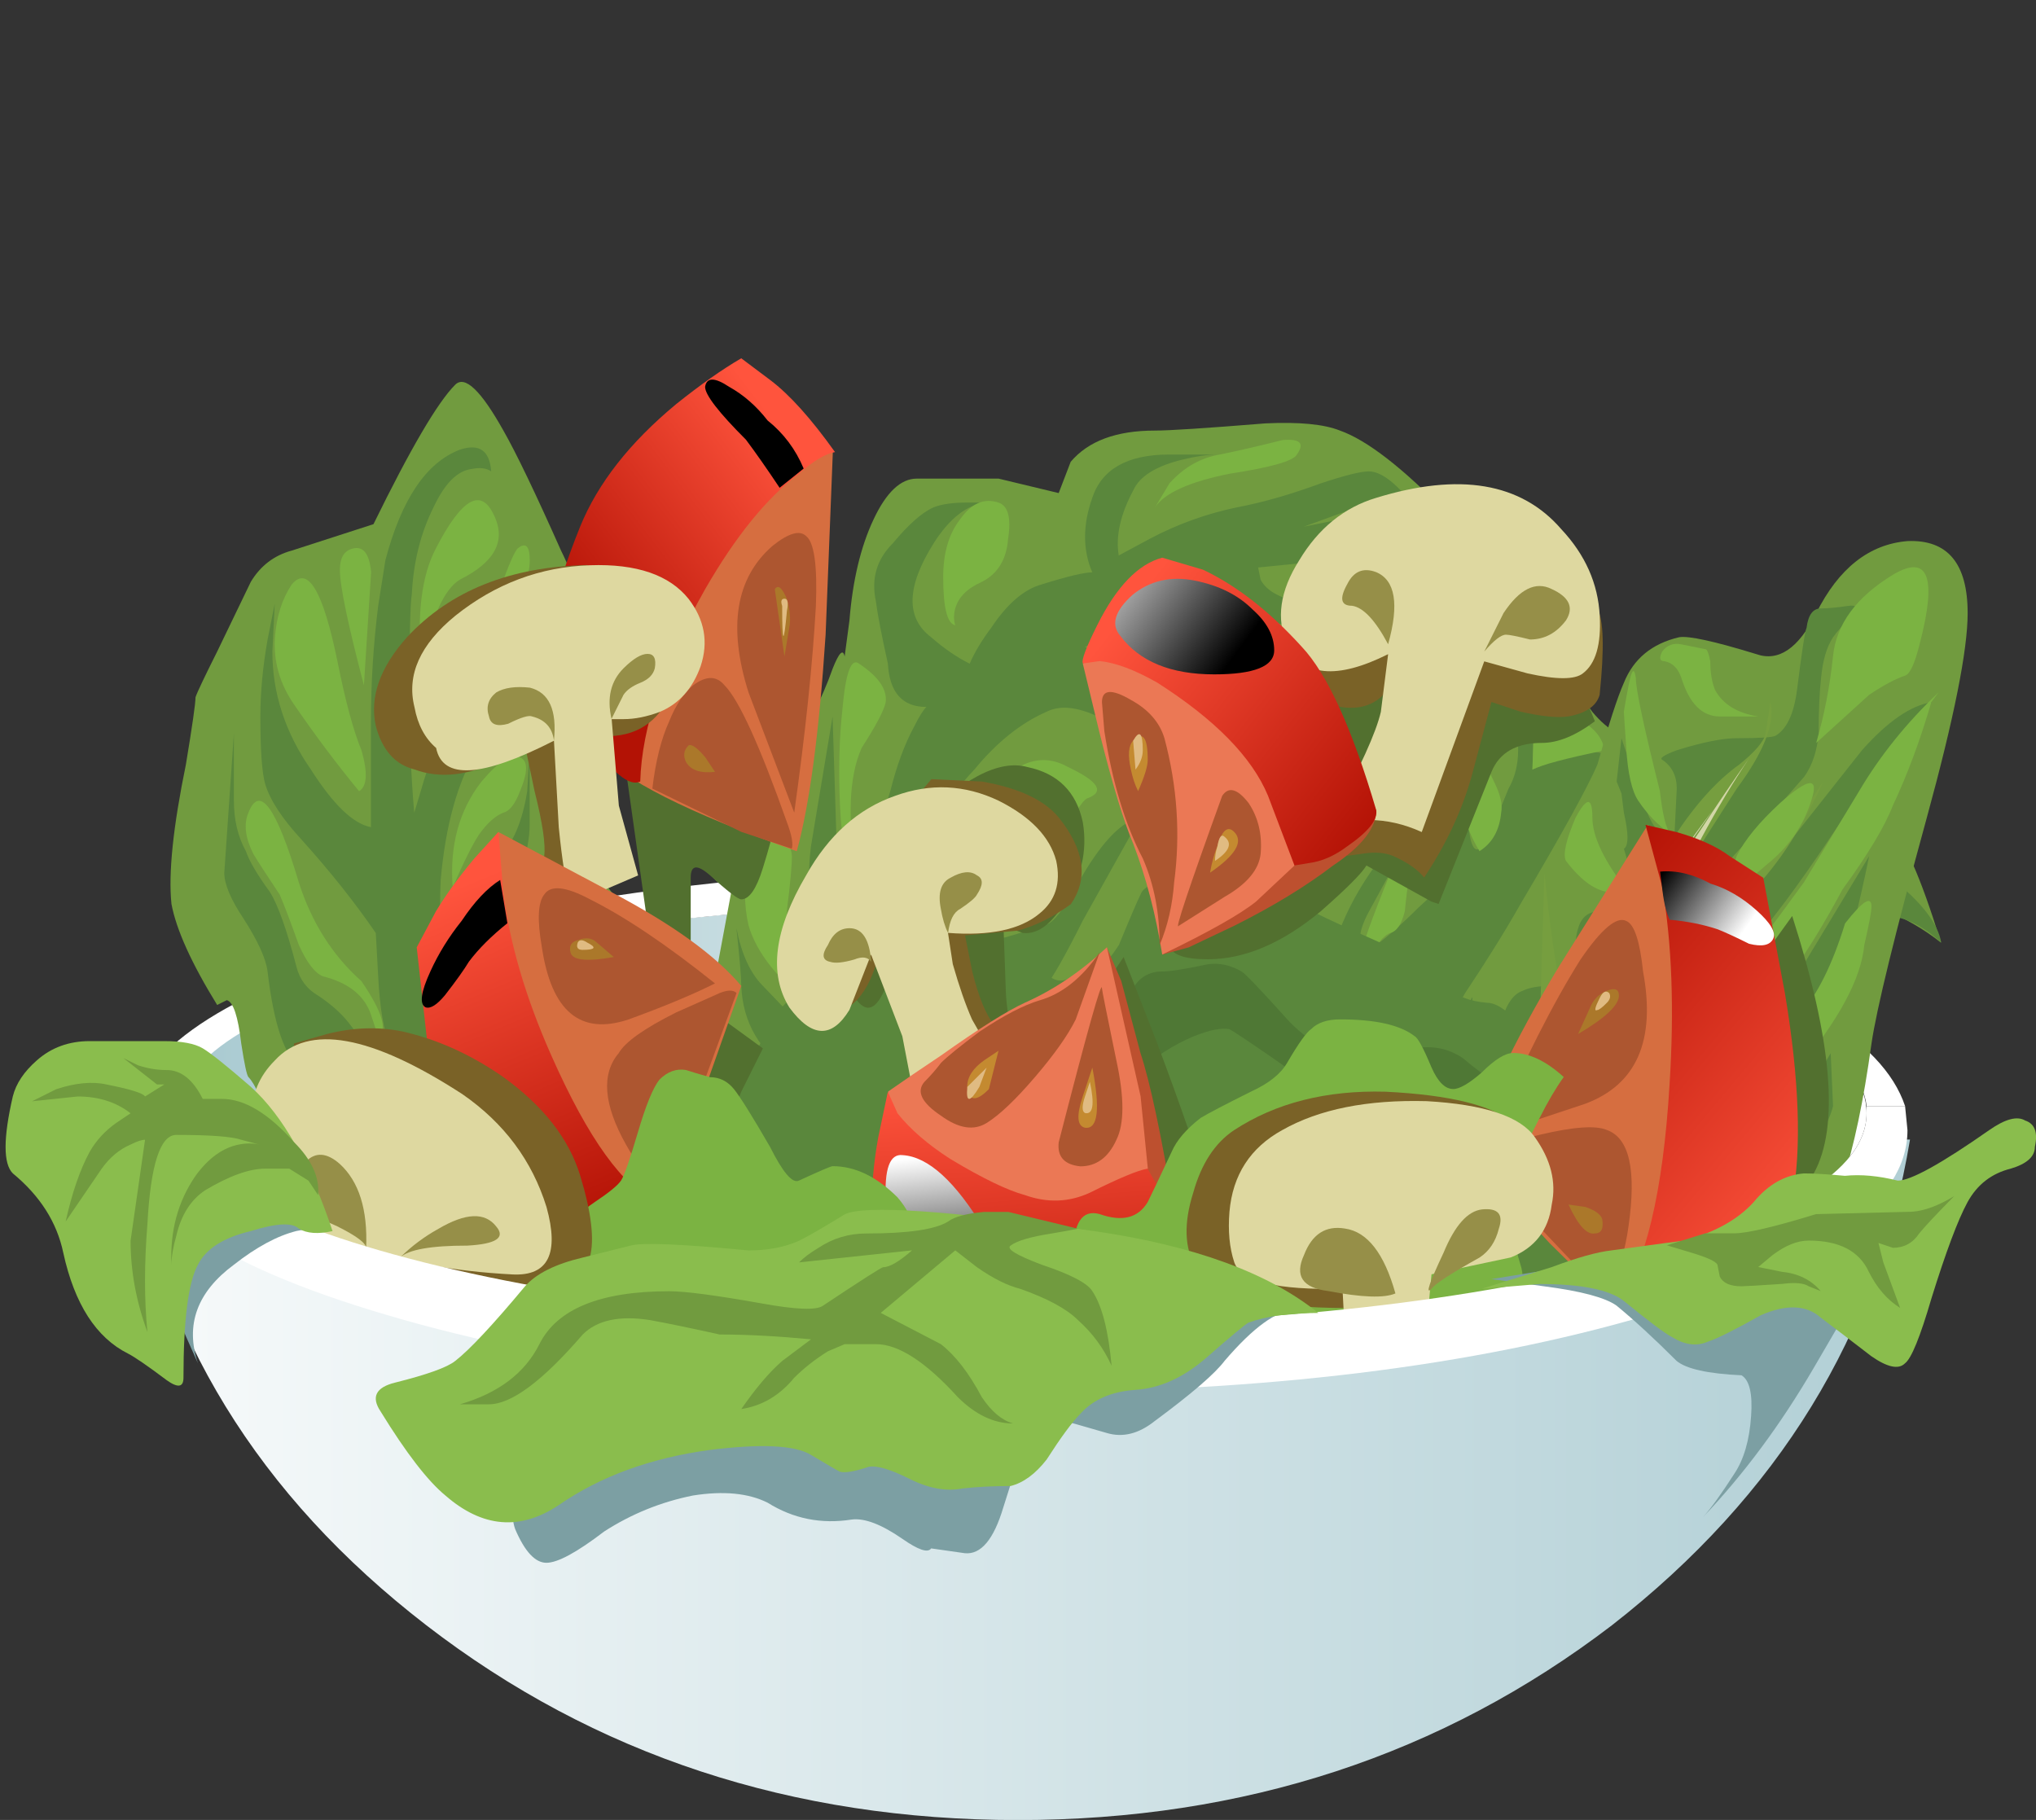<?xml version="1.0" encoding="UTF-8"?>
<svg width="61.4" height="54.89" enable-background="new 0 0 61.25 44.1" version="1.1" viewBox="0 0 61.4 54.89" xmlns="http://www.w3.org/2000/svg" xmlns:xlink="http://www.w3.org/1999/xlink">
 <rect x="0" y="0" width="61.4" height="54.89" fill="#333333" stroke="none"/>
 <symbol id="ad" transform="translate(.168 10.78)" viewBox="0 -1.533 2.368 1.541">
  <linearGradient id="u" x1="1.694" x2="-.008" y1="-1.305" y2="-.108" gradientUnits="userSpaceOnUse">
   <stop stop-color="#fff" offset="0"/>
   <stop offset="1"/>
  </linearGradient>
  <path d="m0 0c0.333 0.033 0.683-0.05 1.05-0.25 0.333-0.1 0.65-0.283 0.95-0.55s0.417-0.467 0.35-0.6-0.233-0.167-0.5-0.1c-0.267 0.133-0.483 0.233-0.65 0.3-0.3 0.1-0.633 0.167-1 0.2-0.067 0.133-0.117 0.333-0.15 0.6z" clip-rule="evenodd" fill="url(#u)" fill-rule="evenodd"/>
 </symbol>
 <symbol id="ae" transform="translate(.168 10.78)" viewBox="-0.006 -3.595 2.712 3.597">
  <linearGradient id="v" x1="1.141" x2="1.461" y2="-3.026" gradientUnits="userSpaceOnUse">
   <stop stop-color="#fff" offset="0"/>
   <stop offset="1"/>
  </linearGradient>
  <path d="m0.35 0c0.533-0.033 1.1-0.55 1.7-1.55 0.567-0.934 0.767-1.534 0.6-1.8-0.167-0.233-0.433-0.3-0.8-0.2-0.4 0.1-0.783 0.4-1.15 0.9-0.4 0.467-0.633 1.033-0.7 1.7-0.033 0.667 0.083 0.983 0.35 0.95z" clip-rule="evenodd" fill="url(#v)" fill-rule="evenodd"/>
 </symbol>
 <symbol id="af" transform="translate(.168 10.78)" viewBox="-0.056 -2 3.306 1.988">
  <linearGradient id="w" x1="-3262" x2="-3258" y1="-6474" y2="-6474" gradientTransform="matrix(.803 -.596 .596 .803 6477 3255)" gradientUnits="userSpaceOnUse">
   <stop stop-color="#fff" offset="0"/>
   <stop offset="1"/>
  </linearGradient>
  <path d="m0.05-1.2c-0.2 0.233-0.117 0.517 0.25 0.85 0.367 0.3 0.8 0.4 1.3 0.3s0.9-0.3 1.2-0.6c0.3-0.267 0.45-0.55 0.45-0.85 0-0.333-0.417-0.5-1.25-0.5-0.9 0-1.55 0.267-1.95 0.8z" clip-rule="evenodd" fill="url(#w)" fill-rule="evenodd"/>
 </symbol>
 <symbol id="ag" transform="translate(.168 10.78)" viewBox="-0.03 -2.657 1.78 2.657">
  <linearGradient id="x" x1="-2862" x2="-2859" y1="-11609" y2="-11609" gradientTransform="matrix(.464 -.886 .886 .464 11611 2852)" gradientUnits="userSpaceOnUse">
   <stop stop-color="#fff" offset="0"/>
   <stop offset="1"/>
  </linearGradient>
  <path d="m1.6 0 0.15-0.9c-0.333-0.267-0.6-0.533-0.8-0.8-0.1-0.167-0.267-0.4-0.5-0.7-0.167-0.2-0.3-0.283-0.4-0.25-0.133 0.066-0.1 0.316 0.1 0.75 0.167 0.367 0.383 0.717 0.65 1.05 0.267 0.4 0.533 0.683 0.8 0.85z" clip-rule="evenodd" fill="url(#x)" fill-rule="evenodd"/>
 </symbol>
 <symbol id="ah" transform="translate(.168 10.78)" viewBox="0 -2.25 2.05 2.25">
  <linearGradient id="y" x1="8855" x2="8856" y1="-19695" y2="-19695" gradientTransform="matrix(-.749 -.663 .663 -.749 19688 -8872)" gradientUnits="userSpaceOnUse">
   <stop stop-color="#fff" offset="0"/>
   <stop offset="1"/>
  </linearGradient>
  <path d="m2.05-1.85-0.5-0.4c-0.267 0.4-0.5 0.733-0.7 1-0.567 0.567-0.85 0.933-0.85 1.1 0.033 0.2 0.2 0.2 0.5 0 0.3-0.167 0.567-0.4 0.8-0.7 0.333-0.267 0.583-0.6 0.75-1z" clip-rule="evenodd" fill="url(#y)" fill-rule="evenodd"/>
 </symbol>
 <linearGradient id="z" x1="9.1" x2="44.25" y1="32.85" y2="32.85" gradientTransform="matrix(1.45 0 0 1.45 -7.994 -21.26)" gradientUnits="userSpaceOnUse">
  <stop stop-color="#A9CAD1" offset="0"/>
  <stop stop-color="#fff" offset="1"/>
 </linearGradient>
 <g transform="translate(.112 7.19)" clip-rule="evenodd" fill-rule="evenodd">
  <path d="m48.71 21.89c4.979 1.208 7.469 2.707 7.469 4.495 0 1.741-2.489 3.239-7.469 4.497-4.979 1.256-10.97 1.885-17.98 1.885-7.01 0-13.03-0.629-18.06-1.885-4.979-1.258-7.469-2.756-7.469-4.497 0-1.789 2.49-3.287 7.469-4.495 4.979-1.256 11-1.885 18.06-1.885s13.05 0.629 17.98 1.885z" fill="url(#z)"/>
  <path d="m57.34 26.17h-1.16c-0.193-1.692-2.756-3.143-7.686-4.351-4.979-1.209-10.9-1.813-17.77-1.813s-12.76 0.603-17.69 1.813c-4.931 1.208-7.517 2.659-7.759 4.351h-1.449c0.629-2.031 3.48-3.722 8.556-5.076 5.125-1.402 11.19-2.103 18.2-2.103 6.962 0 13 0.701 18.13 2.103 5.074 1.354 7.951 3.044 8.628 5.076z" fill="#fff"/>
  <path d="m25.36 12.61 0.145-1.087c0.097-1.208 0.339-2.223 0.726-3.045 0.386-0.822 0.821-1.233 1.305-1.233h2.466l1.813 0.436 0.362-0.943c0.532-0.628 1.377-0.942 2.538-0.942 0.435 0 1.547-0.072 3.335-0.217 1.016-0.048 1.765 0.024 2.248 0.217 0.821 0.291 1.909 1.136 3.263 2.538l1.016 1.813 0.943-0.145c0.579 0.049 0.701 0.581 0.362 1.595-0.339 1.064-1.111 1.668-2.321 1.813-0.966 0.145-1.74 0.024-2.319-0.362-0.291-0.194-0.871 0.241-1.741 1.304-0.145 0.194-0.869 1.234-2.175 3.119-0.821 1.256-1.669 2.054-2.538 2.392l-1.233 1.886c-0.482 0.822-1.063 1.813-1.739 2.973-0.483 0.725-0.968 0.991-1.45 0.797-0.532-0.194-0.871-0.194-1.016 0-0.048 0.048-0.435 0.869-1.16 2.466l-1.232 2.828c-0.677 1.595-1.209 2.803-1.596 3.625-0.048 0.193-0.193 1.377-0.435 3.553-0.146 1.209-0.146 2.876 0 5.003 0.048 0.968-0.218 1.522-0.798 1.669-1.015 0.338-2.417 0.072-4.206-0.798-2.223-1.111-3.843-2.828-4.858-5.149 0-4.978 0.942-8.459 2.828-10.44 0.58-0.677 0.967-1.5 1.16-2.466 0.145-0.773 0.436-1.233 0.87-1.378l1.233-0.507 0.797-4.279c-0.29-0.096-0.508-0.266-0.652-0.508-0.338-0.483-0.121-1.112 0.652-1.885l1.741-1.885c0.532-0.629 0.966-1.426 1.305-2.394 0.192-0.484 0.313-0.605 0.361-0.364z" fill="#719b3f"/>
  <path d="m27.97 12.03c0.387 0.338 0.774 0.604 1.161 0.797 0.145-0.338 0.362-0.701 0.652-1.087 0.483-0.725 0.991-1.16 1.523-1.305 0.773-0.242 1.281-0.363 1.522-0.363-0.29-0.677-0.29-1.426 0-2.248 0.29-0.87 1.063-1.305 2.32-1.305h1.45c-0.314 6e-3 -0.652 0.055-1.016 0.145-0.82 0.193-1.328 0.507-1.521 0.942-0.387 0.725-0.531 1.378-0.435 1.958l0.942-0.507c0.821-0.435 1.692-0.75 2.611-0.943 0.773-0.145 1.618-0.386 2.538-0.725 0.725-0.241 1.208-0.362 1.45-0.362 0.435 0 0.989 0.483 1.667 1.45-0.726-0.435-1.402-0.556-2.03-0.363l-1.596 0.58 1.088-0.217c0.821 0 1.522 0.338 2.103 1.016 0.049 0.048 0.459 0.556 1.232 1.522 0.194 0.193 0.412 0.29 0.653 0.29 0.484 0 0.919-0.049 1.306-0.145-0.484 1.257-1.112 1.523-1.885 0.797-1.016-0.967-1.597-1.499-1.741-1.596-0.677-0.483-1.33-0.7-1.959-0.652l-2.175 0.217 0.073 0.363c0.145 0.29 0.483 0.507 1.015 0.653 0.774 0.241 1.548 0.411 2.321 0.507 0 0.145-0.75 0.218-2.248 0.218-0.677 0-1.306-0.218-1.887-0.653-0.435-0.291-0.917-0.314-1.45-0.072l-3.045 1.378 2.538 1.376c1.112 0.484 2.031 0.484 2.756 0-1.209 1.112-2.151 1.668-2.828 1.668-0.193 0-0.75-0.242-1.668-0.725-0.821-0.483-1.475-0.605-1.957-0.363-0.774 0.339-1.5 0.919-2.176 1.741-0.822 0.87-1.378 1.813-1.668 2.828l-0.725 2.973 2.756-0.581c1.063-0.29 1.692-0.483 1.885-0.579 0.241-0.146 0.579-0.629 1.015-1.45 0.629-1.063 1.208-1.645 1.74-1.741l-1.74 3.117c-0.531 1.063-0.918 1.741-1.16 2.031-0.483 0.531-1.088 0.797-1.813 0.797-0.966-0.048-1.62-0.072-1.958-0.072-0.532 0-0.894 0.194-1.087 0.581-0.338 0.579-0.943 1.376-1.813 2.392 0.097 0.726 0.605 0.726 1.523 0 0.87-0.773 1.715-1.232 2.538-1.378 0.242 0.581-0.073 1.33-0.942 2.249-0.387 0.435-1.982 2.635-4.786 6.599-2.658 3.383-4.206 4.181-4.641 2.392-0.338-1.353-0.242-2.778 0.29-4.276 0.629-1.307 0.943-2.104 0.943-2.394-0.338-1.886-0.363-3.167-0.072-3.844 0.193-0.435 0.508-0.845 0.942-1.232l0.653-0.507 0.435 0.941c0.338 0.629 0.677 0.943 1.015 0.943 0.628 0 1.015-0.218 1.16-0.653-0.967-0.629-1.475-1.499-1.522-2.61 0-0.246-0.048-0.827-0.146-1.74 0.152 0.78 0.419 1.361 0.797 1.74l1.668 1.741c0.821-0.484 0.991-1.306 0.507-2.466-0.387-0.821-0.604-1.378-0.652-1.668-0.145-0.387-0.169-0.992-0.073-1.813l0.653-3.916 0.145 4.569c0.096 0.725 0.435 1.256 1.015 1.595 0-1.401 0.193-2.707 0.581-3.915 0.193-0.774 0.435-1.426 0.725-1.958 0.145-0.291 0.266-0.483 0.363-0.58-0.725 0-1.112-0.436-1.161-1.306-0.193-0.87-0.314-1.499-0.363-1.885-0.145-0.677 0.024-1.257 0.508-1.741 0.484-0.58 0.895-0.942 1.233-1.088 0.242-0.097 0.58-0.145 1.015-0.145h0.544c-0.569 0.078-1.089 0.489-1.559 1.233-0.821 1.307-0.845 2.249-0.072 2.83z" fill="#5a873c"/>
  <g fill="#7bb342">
   <path d="m29.78 16.67c0.774-0.919 1.548-1.161 2.32-0.725 0.919 0.435 1.112 0.749 0.58 0.942-0.145 0.048-0.482 0.581-1.015 1.596-0.58 0.966-1.088 1.474-1.523 1.522l-2.319 0.435c0.676-1.741 1.329-2.997 1.957-3.77z"/>
   <path d="m25.8 12.83c0.581 0.387 0.846 0.773 0.798 1.16-0.048 0.242-0.291 0.701-0.725 1.378-0.387 0.87-0.436 2.151-0.145 3.844-0.291-0.291-0.46-0.992-0.508-2.103-0.048-1.064-0.024-2.031 0.073-2.901 0.096-1.112 0.265-1.572 0.507-1.378z"/>
   <path d="m23.19 17.9c0.338 0.048 0.532 0.29 0.58 0.725 0 0.29-0.048 0.821-0.146 1.595-0.048 0.823 0.218 1.813 0.798 2.974-1.063-0.823-1.717-1.645-1.958-2.466-0.145-0.629-0.145-1.282 0-1.959 0.146-0.627 0.388-0.917 0.726-0.869z"/>
   <path d="m30 7.968c0.29 0.097 0.386 0.459 0.29 1.088-0.048 0.628-0.314 1.063-0.797 1.305-0.436 0.193-0.701 0.46-0.798 0.798-0.048 0.193-0.048 0.362 0 0.508-0.242-0.049-0.363-0.532-0.363-1.45 0-0.725 0.169-1.306 0.508-1.741 0.338-0.485 0.724-0.653 1.16-0.508z"/>
   <path d="m34.72 8.113 0.435-0.725c0.435-0.483 0.943-0.773 1.522-0.87 0.484-0.096 1.112-0.242 1.885-0.435 0.533-0.048 0.678 0.096 0.437 0.435-0.098 0.193-0.774 0.387-2.031 0.58-1.209 0.242-1.959 0.58-2.248 1.015z"/>
   <path d="m34.79 12.17c0.387 0.194 0.652 0.291 0.797 0.291 0.097-0.048 0.267-0.097 0.509-0.145 0.192 0 0.507-0.05 0.941-0.146 0.436 0 0.943 0.17 1.522 0.508 0.533 0.387 0.581 0.604 0.146 0.652-0.773 0-1.378 0.024-1.813 0.073-0.483 0.048-0.967-0.146-1.45-0.581z"/>
   <path d="m29.2 24.06c-0.193 0.291-0.411 0.483-0.652 0.581-0.436 0.048-0.822 0.216-1.161 0.507-0.677 0.581-1.426 0.749-2.248 0.507 0.532-0.241 1.088-0.651 1.667-1.232 0.387-0.435 0.943-0.701 1.668-0.797 0.678-0.146 0.919 0 0.726 0.434z"/>
   <path d="m39.28 10.36h1.596c0.483 0 0.918 0.121 1.305 0.363s0.532 0.484 0.437 0.725c-0.05 0.242-0.339 0.338-0.871 0.291-0.531-0.048-1.016-0.242-1.45-0.58z"/>
  </g>
  <path d="m5.784 13.84c0.048-0.146 0.266-0.605 0.653-1.378 0.628-1.305 0.967-2.006 1.015-2.104 0.291-0.483 0.701-0.797 1.233-0.942l2.466-0.797c1.112-2.272 1.933-3.674 2.465-4.206 0.291-0.29 0.773 0.169 1.45 1.377 0.387 0.677 0.967 1.886 1.741 3.625 0.435 0.871 0.556 1.499 0.362 1.886-0.435 0.773-0.677 1.402-0.725 1.885-0.097 0.919-0.097 1.595 0 2.031 0.048 0.289 0.169 1.136 0.363 2.538 0.145 1.014 0.266 1.474 0.362 1.376 0.29-0.241 0.677-0.048 1.16 0.581 0.532 0.629 0.725 0.967 0.58 1.016-0.29 0.096-0.411 0.507-0.363 1.232 0.049 0.773 0.145 1.136 0.291 1.088 0.387-0.096 0.846 0.17 1.378 0.797 0.58 0.677 0.895 1.087 0.942 1.233 0.193 0.483 0.701 1.354 1.522 2.61 2.804 4.255 3.433 6.284 1.886 6.092-1.063-0.146-2.2-0.194-3.408-0.146-2.079 0.099-3.143 0.146-3.191 0.146-2.514 0-4.351-0.122-5.51-0.362-0.773-0.194-1.596-0.992-2.466-2.394-0.725-1.208-1.354-2.586-1.885-4.133-0.29-0.871-0.532-1.402-0.725-1.596-0.048-0.048-0.121-0.387-0.217-1.014-0.097-0.823-0.242-1.258-0.436-1.306l-0.29 0.145c-0.774-1.256-1.233-2.272-1.378-3.045-0.097-0.919 0.048-2.32 0.435-4.207 0.192-1.159 0.29-1.836 0.29-2.028z" fill="#719b3f"/>
  <path d="m11.51 9.708c0.483-1.837 1.232-2.949 2.248-3.336 0.58-0.193 0.895 0.024 0.943 0.653-0.146-0.097-0.339-0.121-0.58-0.072-0.435 0.048-0.822 0.435-1.16 1.16-0.387 0.773-0.604 1.644-0.653 2.61-0.048 0.291-0.072 1.257-0.072 2.9 0 1.402 0.048 2.634 0.145 3.698l0.218-0.725c0.338-1.208 0.797-1.957 1.377-2.248 0.338-0.145 0.628-0.579 0.87-1.304 0.387-1.064 0.653-1.717 0.797-1.958 0.291-0.435 0.556-0.652 0.798-0.652 0.146 0 0.242 0.048 0.29 0.145l-0.435 0.435c-0.193 0.193-0.314 0.386-0.362 0.58-0.048 0.048-0.146 0.484-0.291 1.305-0.145 0.581-0.314 1.016-0.507 1.306-0.097 0.193-0.388 0.604-0.871 1.232-0.58 0.967-0.942 2.271-1.087 3.916-0.048 1.063 0 1.595 0.145 1.595 0.435-0.822 0.967-1.571 1.595-2.248 0.436-0.435 0.725-1.112 0.87-2.03l0.073-1.233v2.248c0 0.774-0.339 1.837-1.016 3.191-0.628 1.257-0.87 2.321-0.725 3.19 0.145 0.581 0.314 0.919 0.508 1.016 0.145 0 0.362-0.122 0.652-0.362 0.339-0.242 0.798-1.136 1.378-2.684 0.29-0.821 0.604-1.45 0.942-1.885l0.508-0.363-0.508 1.306c-0.29 2.03-0.483 3.191-0.58 3.48-0.387 1.548-0.822 2.345-1.305 2.394l0.58 1.088c0.193 0.435 0.411 0.772 0.653 1.015 1.354-0.29 2.224-0.967 2.61-2.03 0.193-0.629 0.338-1.329 0.435-2.104v-0.941l0.218 0.579c0.145 0.484 0.217 0.967 0.217 1.45 0 0.725-0.024 1.186-0.073 1.378-0.048 0.339-0.242 0.871-0.58 1.596-0.532 1.064-0.967 1.595-1.305 1.595l2.61-0.072c0.822-0.096 1.692-0.484 2.611-1.159l0.797 0.869-0.072 2.61c-0.242 0.581-0.991 0.871-2.249 0.871-1.982 0.338-3.939 0.459-5.873 0.362-1.257-0.05-2.562-0.604-3.916-1.668l-1.667-1.669 1.813-0.145c0.87 0 1.523-0.218 1.958-0.652-0.483-0.145-0.99-0.217-1.522-0.217-1.112 0-2.006-0.339-2.683-1.016-0.29-0.29-0.58-0.773-0.87-1.45l-0.362-0.873 0.435 0.219c0.338 0.193 0.653 0.458 0.943 0.797 0.29 0.387 0.532 0.629 0.725 0.726 0.145 0.096 0.483 0.242 1.015 0.435 0.677 0.29 1.016 0.17 1.016-0.362l-1.958-1.886c-1.112-0.628-1.861-1.063-2.248-1.304-0.484-0.29-0.822-1.257-1.016-2.9-0.048-0.387-0.291-0.919-0.725-1.596-0.387-0.579-0.58-1.04-0.58-1.378l0.29-4.205v2.03c0 0.581 0.121 1.087 0.363 1.524 0.097 0.289 0.338 0.701 0.725 1.232 0.242 0.387 0.508 1.136 0.798 2.248 0.097 0.387 0.314 0.677 0.652 0.871 0.436 0.289 0.774 0.604 1.016 0.942 0.628 0.821 1.185 1.402 1.667 1.741l-0.508-1.16c-0.193-0.435-0.313-1.136-0.362-2.103l-0.072-1.306c-0.628-0.918-1.378-1.861-2.248-2.827-0.581-0.629-0.943-1.185-1.088-1.668-0.097-0.338-0.145-1.015-0.145-2.031 0-0.725 0.072-1.499 0.217-2.32l0.217-1.091-0.072 1.45c0 1.256 0.387 2.441 1.16 3.553 0.677 1.063 1.281 1.643 1.813 1.741v-3.191c0-1.16 0.073-2.321 0.218-3.481z" fill="#5a873c"/>
  <g fill="#7bb342">
   <path d="m10.79 15.44c0.193 0.677 0.169 1.087-0.073 1.233-0.677-0.823-1.329-1.692-1.958-2.611-0.435-0.627-0.628-1.305-0.58-2.03 0.048-0.629 0.217-1.161 0.508-1.595 0.484-0.58 0.942 0.193 1.378 2.32 0.242 1.209 0.483 2.104 0.725 2.683z"/>
   <path d="m11.08 10.07-0.217 3.408c-0.483-1.837-0.725-2.998-0.725-3.481 0-0.387 0.145-0.604 0.435-0.652 0.289-0.048 0.459 0.193 0.507 0.725z"/>
   <path d="m12.6 12.9c-0.145-1.546 0-2.731 0.435-3.553 0.773-1.498 1.354-1.837 1.741-1.015 0.387 0.773 0.048 1.426-1.016 1.958-0.484 0.29-0.871 1.16-1.16 2.61z"/>
   <path d="m12.6 14.57c0.241-0.773 0.773-1.62 1.595-2.538 0.29-0.29 0.556-0.798 0.798-1.523 0.242-0.677 0.411-1.063 0.508-1.16 0.242-0.193 0.363-0.073 0.363 0.363 0 0.435-0.193 0.966-0.581 1.595-0.629 0.917-1.523 2.005-2.683 3.263z"/>
   <path d="m8.322 19.79c-0.387-0.579-0.653-0.991-0.797-1.232-0.242-0.484-0.291-0.895-0.146-1.234 0.338-0.87 0.846-0.168 1.522 2.104 0.387 1.209 1.016 2.199 1.886 2.973 0.628 0.919 0.797 1.474 0.507 1.668l-0.218-0.653c-0.193-0.579-0.677-0.966-1.45-1.16-0.241-0.096-0.483-0.411-0.725-0.943-0.241-0.676-0.434-1.185-0.579-1.523z"/>
   <path d="m13.54 19.57c-0.097-1.257 0.193-2.321 0.871-3.19 0.532-0.629 0.918-0.871 1.16-0.726 0.242 0.097 0.242 0.435 0 1.016-0.145 0.387-0.314 0.604-0.508 0.651-0.241 0.098-0.483 0.314-0.725 0.653-0.194 0.29-0.459 0.822-0.798 1.596z"/>
   <path d="m14.7 24.21c-0.242-0.627-0.121-1.474 0.362-2.538 0.193-0.435 0.363-1.038 0.508-1.813 0.097-0.387 0.242-0.579 0.435-0.579 0.581 0 0.532 0.653-0.144 1.957-0.193 0.484-0.46 1.04-0.798 1.668-0.241 0.483-0.363 0.918-0.363 1.305z"/>
   <path d="m16.44 27.26c0.773-0.242 1.16-0.797 1.16-1.668 0-0.677 0.193-1.16 0.58-1.45 0.387-0.241 0.604 0 0.653 0.725 0.097 0.967-0.387 1.813-1.45 2.538-0.084 0.068-0.145 0.128-0.182 0.182-0.106-0.094-0.359-0.204-0.761-0.327z"/>
   <path d="m21.59 26.97c0.483 0.145 0.677 0.58 0.58 1.306-0.096 0.579-0.337 1.136-0.725 1.667-0.435 0.532-1.281 0.677-2.538 0.435l0.581-0.289c0.338 0 0.773-0.58 1.305-1.74 0.193-0.581 0.338-0.943 0.435-1.088 0.048-0.243 0.169-0.34 0.362-0.291z"/>
  </g>
  <path d="m53.13 19.72c-2.225 0.725-3.795 1.499-4.713 2.32-0.437 0.338-1.04 0.484-1.813 0.436-0.726-0.049-1.402 0.193-2.031 0.726-0.629 0.579-1.33 1.739-2.104 3.48-0.821 1.836-1.304 2.828-1.45 2.973-0.24 0.242-0.725 1.015-1.45 2.321-0.821 1.304-1.86 2.175-3.117 2.609-1.402 0.726-2.345 1.16-2.828 1.306-0.629 0.241-1.692 0.193-3.19-0.146-0.822-0.145-2.03-0.24-3.626-0.29-0.725 0-1.233-0.289-1.522-0.87-0.193-0.387-1.087-0.991-2.683-1.813-1.112-0.629-1.281-1.16-0.508-1.595 1.112-0.629 1.885-1.111 2.321-1.45 0.628-0.484 1.74-1.523 3.335-3.118 0.483-0.483 1.33-0.459 2.538 0.072 1.547 0.725 2.466 1.087 2.756 1.087 0.821 0 1.475-0.168 1.957-0.507 0.532-0.484 1.016-1.33 1.451-2.538 0.241-0.629 0.531-2.007 0.87-4.134 0.29-1.45 0.629-2.248 1.016-2.392 2.996-0.919 4.833-2.055 5.51-3.409 0.726-1.45 1.112-2.2 1.16-2.248 0.387-0.532 0.871-0.556 1.45-0.072 0.242 0.194 0.726 0.797 1.45 1.813 0.484 0.581 1.016 0.87 1.597 0.87h4.351l3.045 2.684c0.387 0.241 0.894 1.378 1.522 3.407-0.483-0.387-1.063-0.725-1.74-1.015-1.354-0.627-2.539-0.797-3.554-0.507z" fill="#719b3f"/>
  <path d="m52.63 17.76c2.417 0.675 3.844 1.184 4.278 1.522 0.919 0.725 1.426 1.378 1.522 1.957-0.579-0.531-1.136-0.797-1.667-0.797-0.532 0.145-0.968 0.266-1.306 0.363-0.581 0.096-1.185-0.024-1.813-0.363-0.193-0.096-1.111-0.677-2.756-1.74-1.111-0.677-1.813-0.966-2.102-0.87-0.29 0.096-0.532 0.338-0.725 0.725-0.387 0.725-0.653 1.184-0.799 1.378-1.45 2.514-2.368 3.722-2.755 3.625-1.596-0.338-2.634-0.412-3.118-0.218-0.436 0.194-0.726 0.411-0.87 0.653l-0.072 0.362 0.579-0.146c0.291-0.096 0.991 0.098 2.104 0.581 0.387 0.194 0.821 0.242 1.306 0.145-0.339 0.242-0.701 0.412-1.088 0.509-0.629 0.096-1.281 0-1.958-0.291-0.58-0.194-1.402 0.072-2.466 0.797-0.773 0.533-1.522 1.596-2.248 3.19l1.813-0.58c0.339 0 0.701-0.241 1.088-0.726 0.435-0.338 0.896-0.507 1.378-0.507 0.436 0 0.678 0.097 0.726 0.29h-0.653c-0.192 0-0.459 0.217-0.797 0.653-0.387 0.482-0.677 0.773-0.87 0.869-0.242 0.097-0.557 0.145-0.943 0.145-0.29 0-0.482 0.098-0.58 0.291l-0.145 0.871c-0.048 0.24-0.024 0.313 0.072 0.216 0.242-0.192 0.509-0.314 0.797-0.362 0.533-0.096 1.064 0.024 1.597 0.362h-0.726c-1.111 0-2.297 0.701-3.553 2.104-0.58 0.677-2.104 1.281-4.568 1.813-2.03 0.483-3.432 0.726-4.206 0.726-0.532 0-2.224-0.991-5.076-2.973-0.339-0.242-0.532-0.459-0.581-0.653 0-0.193 0.097-0.314 0.291-0.362 0.532-0.145 1.62-0.846 3.263-2.104l2.538-2.466-0.362 1.451c-0.242 1.111-0.338 2.078-0.291 2.9 0.436-0.387 0.871-0.99 1.306-1.813 0.483-1.014 1.305-1.57 2.465-1.667 0.339-0.048 0.678 0.049 1.016 0.291 0.387 0.24 0.435 0.338 0.146 0.289-0.629-0.097-1.281 0.146-1.958 0.725-0.677 0.629-1.064 1.161-1.161 1.596l0.581-0.071c0.435-0.05 0.869-0.171 1.305-0.363 0.532-0.193 1.208-0.701 2.03-1.523 0.387-0.387 0.749-0.531 1.088-0.435 0.435 0.096 0.508 0.193 0.218 0.29-0.242 0-0.773 0.29-1.596 0.869-0.58 0.437-0.797 0.701-0.652 0.799l1.233-0.146c0.869-0.145 1.716-0.653 2.537-1.522 0.193-0.194 0.339-0.581 0.436-1.16 0.145-0.677 0.362-1.209 0.652-1.596 0.339-0.483 0.579-1.014 0.726-1.595 0.145-0.725 0.266-1.354 0.362-1.885 0.241-1.258 0.507-2.175 0.797-2.756 0.242-0.483 0.605-0.75 1.088-0.797 0.242-0.048 0.459-0.048 0.653 0-0.194 0.048-0.387 0.144-0.581 0.29-0.435 0.241-0.749 0.531-0.941 0.87-0.194 0.338-0.314 0.797-0.362 1.378v1.885c0 1.015-0.098 1.62-0.291 1.813 0.193-0.096 0.435-0.386 0.726-0.869 0.338-0.435 0.579-0.773 0.725-1.016 0.291-0.435 0.483-0.846 0.579-1.232 0.242-1.015 0.726-2.007 1.451-2.974 0.677-0.966 1.137-1.546 1.378-1.739l-0.363 0.87-1.307 2.391c-0.339 0.627-0.363 1.038-0.074 1.232 0.484-0.338 1.016-0.797 1.597-1.378 0.435-0.387 0.677-0.653 0.725-0.797v-0.797c-0.048-0.629-0.072-1.136-0.072-1.522 0-0.677 0.097-1.209 0.289-1.596l1.016-1.741-0.435 1.668c-0.194 0.435-0.267 0.87-0.219 1.306 0.05 0.289 0.122 0.749 0.219 1.376 0.096 0.484 0.266 0.509 0.507 0.074 0.146-0.29 0.362-0.799 0.652-1.524 0.194-0.338 0.291-0.725 0.291-1.16v-1.45c0.048-0.483 0.145-0.87 0.29-1.16l0.217-0.29-0.072 3.481 1.233-0.508c0.87-0.145 1.475 0.146 1.813 0.871 0.096 0.24 1.256 0.7 3.479 1.378z" fill="#5a873c"/>
  <g fill="#7bb342">
   <path d="m40.16 18.63c-0.631 0.396-1.041 1.412-1.233 3.045-0.097 0.919-0.411 1.982-0.942 3.19 0.145-0.579 0.217-1.087 0.217-1.522 0-1.063 0.098-2.055 0.29-2.973 0.097-0.581 0.339-1.015 0.726-1.306 0.194-0.145 0.387-0.217 0.581-0.217z"/>
   <path d="m41.02 21.31c0-0.145 0.363-1.112 1.088-2.9l0.798-1.885-0.508 2.61c-0.048 0.291-0.096 0.677-0.145 1.161-0.098 0.387-0.242 0.604-0.436 0.652-0.145 0.049-0.313 0.218-0.507 0.508-0.144 0.145-0.241 0.097-0.29-0.146z"/>
   <path d="m45.16 12.97c0.096-0.096 0.192-0.168 0.288-0.217l-0.435 0.797c-0.338 0.677-0.482 1.232-0.435 1.668 0.048 0.387 0.169 0.773 0.362 1.16 0.194 0.386 0.267 0.701 0.219 0.941-0.05 0.533-0.267 0.919-0.653 1.162-0.532-0.871-0.701-1.789-0.509-2.756 0.05-0.144 0.267-0.821 0.653-2.031 0.097-0.287 0.267-0.53 0.51-0.724z"/>
   <path d="m46.1 16.02 0.072-1.885c-0.048-0.532-0.024-0.895 0.073-1.087 0.145-0.242 0.313-0.194 0.508 0.145 0.144 0.194 0.29 0.458 0.435 0.797 0.096 0.29 0.242 0.484 0.435 0.581 0.387 0.241 0.604 0.531 0.653 0.87-1.16 0.24-1.886 0.433-2.176 0.579z"/>
   <path d="m31.82 28.2c-0.049 0.29-0.483 0.556-1.306 0.798-0.483 0.145-0.919 0.436-1.305 0.87-0.165 0.166-0.298 0.323-0.399 0.472 0.121-0.205 0.253-0.437 0.399-0.689 0.386-0.628 0.773-1.064 1.161-1.305 0.387-0.29 0.749-0.387 1.088-0.29 0.143-1e-3 0.264 0.047 0.362 0.144z"/>
   <path d="m31.67 30.08c0.048-0.193 0.146-0.412 0.29-0.652 0.29-0.484 0.701-0.821 1.232-1.016 0.387-0.194 0.87-0.314 1.45-0.362 0.387-0.049 0.653-0.194 0.798-0.436l0.653-1.087-0.073 0.435c-0.049 0.387-0.169 0.725-0.363 1.016-0.338 0.677-0.966 1.231-1.885 1.667-0.532 0.193-1.039 0.338-1.522 0.436h-0.58z"/>
   <path d="m26.88 31.1c0-0.531 0.073-1.257 0.218-2.176 0.145-1.353 0.532-2.077 1.16-2.176 0.677 0 1.136 0.024 1.378 0.074l0.506 0.072-0.58 0.29c-0.483 0.241-0.845 0.531-1.087 0.87-0.193 0.29-0.532 0.991-1.015 2.103-0.241 0.629-0.435 0.943-0.58 0.943z"/>
   <path d="m38.05 27.18c0.194-0.387 0.435-0.749 0.726-1.087 0.629-0.725 1.306-1.064 2.03-1.016 1.16 0.048 1.837 0.241 2.03 0.579-0.291-0.096-1.04 0-2.248 0.291-0.725 0.194-1.354 0.459-1.885 0.797-0.291 0.146-0.508 0.29-0.653 0.436z"/>
  </g>
  <path d="m51.83 36.9c-0.725 1.402-2.055 2.272-3.988 2.611-2.562 0.387-5.583 0.773-9.063 1.16-2.514 0.482-4.134 0.652-4.858 0.507-1.16-0.241-1.692-1.691-1.596-4.351 0.097-2.368 0.87-2.853 2.32-1.45 1.74 1.645 2.852 2.007 3.336 1.088 1.595-2.805 3.045-6.116 4.351-9.934 0.58-1.546 1.16-2.804 1.741-3.771 0.676-1.014 1.231-1.909 1.667-2.682 1.258-2.127 2.03-3.529 2.321-4.207 0.338-1.208 0.603-2.029 0.797-2.464 0.29-0.725 0.846-1.185 1.667-1.378 0.29-0.049 1.063 0.121 2.321 0.507 0.677 0.242 1.28-0.169 1.813-1.232 0.678-1.354 1.595-2.079 2.755-2.175 1.21-0.049 1.813 0.676 1.813 2.175 0 1.112-0.41 3.167-1.231 6.164-0.968 3.529-1.522 5.801-1.669 6.816-0.24 1.739-0.531 3.117-0.869 4.133-0.242 0.677-0.821 1.957-1.741 3.844-0.581 1.159-1.21 2.705-1.887 4.639z" fill="#719b3f"/>
  <path d="m54.37 11.74c0.048-0.387 0.194-0.58 0.435-0.58 0.194 0 0.459-0.024 0.798-0.073 0.29-0.048 0.338 0.049 0.146 0.29-0.29 0.291-0.484 0.508-0.581 0.653-0.192 0.291-0.313 0.701-0.362 1.232-0.048 0.435-0.072 0.991-0.072 1.668-0.048 0.531-0.193 0.966-0.435 1.305-0.967 1.112-1.498 1.716-1.596 1.813-1.064 1.112-1.981 2.225-2.755 3.337-0.677 0.966-0.726 1.353-0.146 1.16 0.532-0.194 1.426-1.063 2.684-2.61 2.175-2.756 3.359-4.254 3.553-4.497 0.773-0.87 1.475-1.354 2.103-1.45-0.967 1.112-1.981 2.465-3.045 4.06-1.934 2.901-3.408 4.569-4.424 5.004l-2.175 1.16-0.362 0.653c-0.097 0.387 0.338 0.459 1.304 0.218 1.258-0.291 2.226-0.604 2.9-0.943 0.775-0.483 1.378-1.16 1.813-2.029l2.103-3.481c-0.629 3.094-1.256 4.882-1.885 5.366-0.387 0.386-0.701 0.677-0.943 0.869-0.387 0.291-1.16 0.629-2.319 1.016l-3.626 1.088-0.218 0.869c0.146 0.484 0.967 0.509 2.466 0.074 2.175-0.726 3.335-1.112 3.48-1.162 0.579-0.24 0.991-0.603 1.232-1.087l0.653-1.087 0.071 1.596c-0.29 1.112-1.231 1.813-2.828 2.103-1.643 0.339-2.803 0.651-3.479 0.941-0.194 0.049-0.677 0.339-1.45 0.871-0.725 0.531-1.258 0.846-1.596 0.942l0.943 0.218c0.821 0.097 1.716 0.024 2.682-0.218 1.548-0.339 2.95-0.508 4.206-0.508-2.03 2.176-4.06 4.205-6.091 6.092-4.108 3.674-6.235 4.664-6.38 2.973-0.05-3.481-0.122-5.511-0.219-6.091-0.048-0.387 0.169-1.04 0.653-1.958l0.253-0.436c-7e-3 0.231 0.15 0.4 0.472 0.508 0.58 0.192 1.016 0.217 1.305 0.072 0.29-0.096 0.29-0.362 0-0.797-0.339-0.435-0.579-0.726-0.725-0.871-0.145-0.192-0.241-0.459-0.289-0.798l-0.074-1.885 0.437 1.016c0.339 0.677 0.676 1.016 1.014 1.016 0.581 0 0.943-0.242 1.088-0.726l-0.725-1.887c-0.531-1.111-0.58-2.343-0.145-3.697 0.096-0.338 0.096-0.145 0 0.581-0.097 1.016-0.024 1.45 0.218 1.304l0.507-0.289 0.219-1.016c0.144-0.533 0.362-0.847 0.651-0.943 0.193-0.096 0.484-0.145 0.871-0.145 0.192-0.048 0.314 0.024 0.362 0.217 0.048 0.098 0.096-0.048 0.145-0.435l0.218-1.088c0-0.145 0.024-0.29 0.072-0.435 0.097-0.338 0.314-0.507 0.653-0.507h0.869c0.194-0.242 0.218-0.628 0.072-1.161l-0.217-0.725c0.145-0.096 0.145-0.459 0-1.088l-0.072-0.579-0.146-0.362 0.146-1.306 0.435 1.306c0.291 0.917 0.531 1.426 0.726 1.522 0.145 0.048 0.267 0.168 0.362 0.362l0.072-0.218 0.072-1.45c0-0.387-0.145-0.675-0.435-0.87-0.097-0.048 0.048-0.144 0.435-0.29 0.773-0.241 1.378-0.363 1.813-0.363 0.678 0 1.064-0.024 1.16-0.072 0.339-0.194 0.557-0.653 0.653-1.378 0.145-1.159 0.242-1.788 0.29-1.884z" fill="#5a873c"/>
  <path d="m53.86 26.24c-1.983 0.87-3.361 1.426-4.134 1.668-0.483 0.145-1.016 0.555-1.595 1.231-0.291 0.339-0.533 0.653-0.726 0.943h0.726c0.725 0.049 1.667 0.192 2.828 0.435 1.643 0.291 0.579 2.32-3.191 6.092-3.577 3.576-5.294 3.818-5.147 0.725 0.096-1.499-0.05-2.876-0.437-4.134-0.435-1.16-0.604-2.005-0.507-2.538l0.762-2.973c0.094 0.241 0.299 0.556 0.616 0.943 0.725 0.87 1.256 1.305 1.595 1.305-0.339-0.145-0.579-0.821-0.726-2.029-0.096-0.775-0.072-1.813 0.072-3.119l0.219-1.74 0.435 1.958c0.339 1.304 0.725 1.958 1.16 1.958s0.652-0.267 0.652-0.797c-0.096-0.822-0.145-1.547-0.145-2.175l0.145-4.859c0.435 4.254 0.919 5.632 1.45 4.134 0.387-1.16 0.677-1.982 0.871-2.465 0.289-0.725 0.821-1.645 1.595-2.756 0.629-0.966 1.282-1.691 1.957-2.175 0.484-0.387 0.75-0.701 0.799-0.942l0.145-0.943c0.145 0.629-0.193 1.498-1.016 2.61l-2.138 3.337c0.218-0.086 0.495-0.159 0.834-0.218 1.353-0.242 2.658-1.354 3.914-3.335-0.676 1.498-1.474 2.682-2.392 3.553-1.402 1.112-2.298 1.909-2.684 2.392-0.531 0.629-0.895 1.112-1.088 1.45-0.241 0.581 0.121 0.847 1.088 0.797 0.677-0.096 1.185-0.193 1.523-0.289 0.606-0.203 1.089-0.469 1.45-0.799-1.042 1.098-2.034 1.775-2.974 2.031-0.726 0.194-1.232 0.507-1.522 0.943-0.241 0.483-0.121 0.725 0.362 0.725 0.725 0 1.716-0.146 2.973-0.437z" fill="#769e3f"/>
  <g fill="#7bb342">
   <path d="m51.32 12.39c0.048 0 0.097 0.12 0.145 0.362 0 0.338 0.048 0.629 0.145 0.87 0.242 0.435 0.677 0.701 1.306 0.797h-1.162c-0.532 0-0.919-0.387-1.16-1.16-0.098-0.291-0.266-0.459-0.508-0.507-0.145 0-0.169-0.096-0.072-0.29 0.145-0.194 0.338-0.267 0.58-0.218z"/>
   <path d="m49.22 13.26c0 0.338 0.241 1.474 0.726 3.409 0.078 0.704 0.187 1.139 0.325 1.304-0.385-0.277-0.712-0.614-0.979-1.015-0.193-0.289-0.314-0.821-0.362-1.595l-0.072-1.088c0.048-0.29 0.097-0.557 0.145-0.797 0.096-0.485 0.169-0.557 0.217-0.218z"/>
   <path d="m47.91 17.47c0 0.579 0.363 1.329 1.088 2.248h-0.507c-0.435 0-0.896-0.314-1.378-0.943-0.097-0.192 0-0.627 0.29-1.304 0.339-0.63 0.507-0.63 0.507-1e-3z"/>
   <path d="m56.98 10.14c1.063-0.628 1.33 0.073 0.797 2.103-0.145 0.581-0.289 0.895-0.435 0.943-0.29 0.096-0.652 0.29-1.088 0.581l-1.595 1.45c0.241-0.823 0.411-1.692 0.507-2.611 0.097-0.968 0.702-1.789 1.814-2.466z"/>
   <path d="m53.57 17.03c0.869-0.775 1.184-0.799 0.941-0.074-0.241 0.774-0.701 1.426-1.377 1.958-1.306 1.16-1.74 1.402-1.306 0.725 0.145-0.194 0.29-0.532 0.435-1.015 0.242-0.483 0.678-1.015 1.307-1.594z"/>
   <path d="m54.29 19.42 1.667-2.755c0.629-1.063 1.426-2.055 2.394-2.974l-0.218 0.291c-0.339 1.16-0.726 2.199-1.16 3.119-0.241 0.628-0.749 1.474-1.522 2.538-1.063 1.981-1.957 3.215-2.683 3.698-0.437 0.291-0.943 0.387-1.523 0.291l-0.652-0.218 1.813-1.522c0.24-0.245 0.869-1.067 1.884-2.468z"/>
   <path d="m55.53 20.66c0.532-0.677 0.797-0.847 0.797-0.508 0 0.146-0.072 0.532-0.217 1.16-0.096 1.016-0.772 2.273-2.03 3.771-0.579 0.773-1.063 1.088-1.45 0.942l-0.436-0.507 1.958-2.104c0.532-0.579 0.991-1.498 1.378-2.754z"/>
  </g>
  <path d="m51.18 18.12c-1.45 2.514-2.416 4.713-2.9 6.599-0.339 1.546-0.87 3.818-1.595 6.816-0.581 2.416-1.04 3.965-1.379 4.64-0.628 1.112-1.426 1.741-2.393 1.887-1.112 0.192-1.401-0.847-0.87-3.118 0.919-0.436 1.885-1.886 2.9-4.352 0.919-2.609 1.909-5.051 2.973-7.323 0.677-1.45 1.765-3.263 3.264-5.438 0.513-0.786 0.995-1.499 1.45-2.14-0.476 0.708-0.961 1.518-1.45 2.429z" fill="#d2d6a7"/>
  <path d="m44.87 31.39 1.667-5.292c0.532-1.692 1.524-3.675 2.975-5.947 0.725-1.112 1.4-2.079 2.029-2.901-0.241 0.339-0.531 0.75-0.87 1.234-0.677 0.966-1.209 1.813-1.596 2.538-0.918 2.03-1.691 4.277-2.319 6.743-0.773 3.434-1.402 5.415-1.886 5.947-0.338 0.387-0.484 0.289-0.435-0.29 0-0.582 0.144-1.259 0.435-2.032z" fill="#dbddbb"/>
  <path d="m19.71 26.1c0.483 0 0.967 0.096 1.45 0.289 0.338 0.05 0.725-0.338 1.16-1.16 0.677-1.304 1.04-1.958 1.087-1.958 0.242-0.338 0.58-0.508 1.016-0.508h2.103c0.532-0.048 0.87-0.096 1.015-0.145 0.193-0.194 0.46-0.386 0.797-0.581 0.338-0.192 0.653-0.435 0.943-0.725 0.242-0.145 0.604-0.096 1.088 0.146 0.387 0.192 0.773 0.459 1.16 0.797 0.192 0.145 0.386 0.168 0.579 0.072 0.242-0.048 0.46-0.072 0.653-0.072 0.193-0.048 0.482-0.363 0.87-0.943 0.338-0.821 0.556-1.329 0.652-1.522 0.097-0.291 0.58-0.435 1.451-0.435 0.725 0 1.136-0.169 1.231-0.507 0.049-0.098 0.339 0.072 0.87 0.507 0.484 0.386 1.548 0.943 3.19 1.668 1.45 0.627 2.321 1.16 2.61 1.595 0.194 0.242 0.557 0.387 1.088 0.435 0.437 0 0.967 0.508 1.596 1.522 1.016 1.74 1.571 3.239 1.667 4.496 0.05 0.387 0.098 0.942 0.146 1.667 0 0.581-0.267 0.92-0.798 1.016-7.251 2.176-12.67 2.997-16.24 2.466-0.918-0.145-4.013-0.194-9.282-0.145-3.577 0.048-5.487-0.46-5.728-1.523-0.291-1.16 0.072-2.44 1.087-3.843 0.729-0.965 1.575-1.836 2.542-2.609z" fill="#5a873c"/>
  <path d="m37.33 22.11c0.096 0.048 0.58 0.555 1.45 1.522 0.677 0.677 1.33 1.016 1.957 1.016 0.146 0 0.749-0.074 1.813-0.218 0.533-0.096 1.016 0 1.45 0.291 0.339 0.29 0.823 0.653 1.45 1.087 0.533 0.387 0.871 0.749 1.016 1.088 0.291 0.531 0.604 1.256 0.943 2.175-1.74-2.079-2.973-3.214-3.697-3.409-0.437-0.096-0.871-0.144-1.307-0.144-0.58 0.048-1.111 0.072-1.595 0.072-0.677 0-1.087-0.024-1.233-0.072-0.192-0.048-0.629-0.314-1.304-0.797-0.775-0.533-1.21-0.822-1.307-0.871-0.242-0.048-0.604 0.024-1.087 0.218-0.58 0.242-1.185 0.629-1.813 1.16-0.628 0.533-0.966 0.919-1.015 1.16-0.242 1.016 0.218 1.402 1.378 1.161 0.531-0.098 1.159-0.338 1.885-0.725 0.58-0.194 1.16-0.074 1.74 0.362l2.248 1.667c0.677 0.435 1.063 0.677 1.16 0.726 0.242 0.096 0.604 0.121 1.087 0.072 0.726-0.049 1.524 0.266 2.394 0.942-0.435 0.194-1.45 0.097-3.045-0.29-0.774-0.192-1.5-0.482-2.175-0.869-0.533-0.339-1.04-0.533-1.524-0.581-1.498-0.531-2.416-0.677-2.755-0.435-0.29 0.194-1.063 0.387-2.32 0.58l1.45 0.145c1.015 0.145 1.788 0.436 2.32 0.87 0.049 0.05 0.387 0.412 1.016 1.088 0.241 0.242 0.628 0.436 1.16 0.58 0.918 0.242 2.104 0.362 3.554 0.362-0.919 0.773-1.789 1.16-2.612 1.16-6.332-0.629-10.39-0.918-12.18-0.869-2.272 0.29-3.94 0.482-5.004 0.579-1.934 0.242-2.61 0.05-2.03-0.579 0.435-0.677 1.257-1.45 2.465-2.321 1.112-0.773 2.175-1.353 3.191-1.739 1.305-0.484 2.054-0.943 2.248-1.378-0.048-0.773 0.193-1.499 0.725-2.175 0.338-0.435 0.846-0.797 1.523-1.088 0.338-0.146 0.651-0.266 0.942-0.363l-0.726 0.726c-0.531 0.531-0.797 1.039-0.797 1.522 0 0.386-0.025 0.628-0.073 0.725l0.726-0.363c1.354-0.435 2.175-0.967 2.465-1.595 0.193-0.629 0.339-1.087 0.436-1.378 0.193-0.533 0.531-0.797 1.016-0.797 0.241 0 0.7-0.074 1.377-0.218 0.338-0.048 0.676 0.024 1.015 0.218z" fill="#4f7835"/>
  <g fill="#52702f">
   <path d="m21.3 23.27 1.595 1.16-0.652 1.306c-0.436 1.063-0.701 2.126-0.798 3.189-0.145 1.161 0.121 2.176 0.798 3.047 0.628 0.725 1.329 1.136 2.103 1.231 0.725 0.049 1.91-0.023 3.553-0.217 1.741-0.146 2.586-0.29 2.538-0.436 1.934-6.188 2.924-9.499 2.973-9.934 0-0.29 0.072-0.531 0.218-0.725l0.145-0.218 1.016 2.611c0.725 1.933 1.232 3.407 1.522 4.423 0.339 1.402-1.354 2.997-5.076 4.786-3.867 1.836-6.864 2.175-8.991 1.015-1.934-1.063-2.659-3.263-2.175-6.598z"/>
   <path d="m39.21 12.75 1.813-0.653 0.726 1.016c0.435 0.579 0.677 0.653 0.725 0.217 0.049-0.531 0.75-0.846 2.104-0.942 1.306-0.096 2.127 0.072 2.466 0.507 0.387 0.484 0.701 1.04 0.941 1.668-0.579 0.435-1.111 0.653-1.595 0.653-0.773 0-1.281 0.289-1.522 0.87l-1.596 3.988-0.217-0.072-1.959-1.088c-0.145 0.241-0.604 0.701-1.376 1.378-1.162 0.966-2.298 1.45-3.409 1.45-0.726 0-1.112-0.146-1.16-0.436z"/>
   <path d="m20.72 21.64c-0.87-0.464-1.305-0.79-1.305-0.979l-0.797-5.657 0.942-2.32c2.175 0.87 3.311 1.353 3.408 1.45 0.096 0.097 0.169 0.725 0.217 1.885 0.048 1.063 0.048 1.691 0 1.885 0 0.096-0.097 0.458-0.291 1.087s-0.411 0.943-0.652 0.943c-0.097 0-0.411-0.242-0.943-0.725-0.387-0.338-0.581-0.314-0.581 0.072v2.359z"/>
   <path d="m30.15 20.73 0.073 2.029c0.048 0.871 0.266 1.692 0.652 2.466l-1.74 1.522-1.958-6.017-0.508 1.667c-0.29 0.823-0.604 1.015-0.942 0.581-0.339-0.435-0.46-1.063-0.363-1.885 0.193-0.919 0.895-2.031 2.103-3.335 1.401-1.45 2.538-2.055 3.408-1.813 0.918 0.193 1.475 0.749 1.668 1.667 0.145 0.871-0.049 1.692-0.58 2.466-0.387 0.628-0.798 0.919-1.232 0.87z"/>
   <path d="m52.63 22.25 1.306-1.813c1.208 3.77 1.426 6.357 0.652 7.759-0.774 1.354-1.644 1.958-2.611 1.813l0.437-8.121z"/>
  </g>
  <path d="m20 8.475c0.677-1.112 1.306-1.837 1.886-2.175 0.338-0.146 0.58-0.193 0.725-0.146l2.393 0.291-0.218 5.511c-0.193 2.949-0.483 5.125-0.87 6.527-3.287-1.162-5.293-2.175-6.019-3.046z" fill="#d66e40"/>
 </g>
 <linearGradient id="aa" x1="-5.895" x2=".025" y1="-29.11" y2="-29.11" gradientTransform="matrix(-1.151 .882 -.882 -1.151 -7.995 -21.25)" gradientUnits="userSpaceOnUse">
  <stop stop-color="#FF543D" offset="0"/>
  <stop stop-color="#B31205" offset="1"/>
 </linearGradient>
 <g transform="translate(.112 7.19)" clip-rule="evenodd" fill-rule="evenodd">
  <path d="m25.07 6.445c-0.29 0.048-0.652 0.266-1.088 0.652-0.967 0.725-1.909 1.886-2.828 3.481-1.257 2.224-1.91 4.157-1.958 5.801-0.29 0.144-0.725-0.17-1.305-0.943-0.338-0.531-0.725-0.918-1.16-1.16l-0.58-0.218c0-1.547 0.411-3.335 1.233-5.366 0.532-1.305 1.498-2.538 2.9-3.698 0.725-0.58 1.378-1.04 1.958-1.378l0.87 0.653c0.58 0.435 1.233 1.16 1.958 2.176z" fill="url(#aa)"/>
  <path d="m23.84 17.32-1.378-3.625c-0.628-1.981-0.387-3.456 0.725-4.423 0.484-0.387 0.822-0.483 1.016-0.29 0.241 0.193 0.337 0.894 0.29 2.103-0.097 1.74-0.315 3.819-0.653 6.235z" fill="#ad5630"/>
  <path d="m23.62 17.61c0.146 0.387 0.193 0.653 0.146 0.797l-1.522-0.507-2.683-1.306c0.097-0.821 0.266-1.498 0.508-2.029 0.193-0.484 0.435-0.847 0.725-1.088 0.386-0.29 0.701-0.29 0.942 0 0.434 0.435 1.063 1.813 1.884 4.133z" fill="#ad5630"/>
  <path d="m23.69 11.74-0.145 0.87-0.291-2.03c0.097-0.145 0.218-0.049 0.362 0.29 0.098 0.338 0.122 0.628 0.074 0.87z" fill="#ab782a"/>
  <path d="m21.45 16.09c-0.435 0.048-0.725-0.048-0.87-0.291-0.097-0.192-0.073-0.362 0.072-0.507 0.097-0.048 0.266 0.072 0.508 0.362 0.096 0.146 0.193 0.292 0.29 0.436z" fill="#ab782a"/>
  <path d="m23.62 11.23c-0.096 1.064-0.144 1.014-0.144-0.145-0.049-0.145-0.025-0.218 0.072-0.218s0.121 0.121 0.072 0.363z" fill="#e0bb82"/>
 </g>
 <use transform="matrix(1.45 0 0 -1.45 21.02 27.08)" y="-2.25" width="2.05" height="2.25" enable-background="new" xlink:href="#ah"/>
 <g transform="translate(.112 7.19)" clip-rule="evenodd" fill-rule="evenodd">
  <path d="m31.82 17.47c0.773 0.966 0.895 1.837 0.362 2.61-0.531 0.387-1.063 0.653-1.596 0.797l-1.595 0.146 0.218 1.088c0.193 0.773 0.411 1.304 0.653 1.595 0.387 0.435 0.58 0.701 0.58 0.797l-1.305 0.797c-0.484-0.821-0.967-1.667-1.45-2.538-0.967-1.789-1.475-2.803-1.523-3.045-0.048-0.531 0.242-1.256 0.87-2.175 0.291-0.435 0.605-0.846 0.943-1.232l1.523 0.072c1.111 0.193 1.884 0.556 2.32 1.088z" fill="#7a6227"/>
  <path d="m24.85 23.27 0.146-3.553c0.338-0.725 0.653-1.256 0.942-1.595 0.629-0.725 0.87-0.218 0.725 1.522-0.096 1.741-0.435 2.876-1.015 3.408-0.29 0.242-0.556 0.315-0.798 0.218z" fill="#7a6227"/>
  <path d="m31.74 18.77c0.146 0.677-0.024 1.209-0.508 1.596-0.58 0.483-1.498 0.677-2.755 0.58l0.145 0.943c0.193 0.677 0.387 1.232 0.58 1.668l0.58 1.014-1.305 0.653c-0.58 0.338-0.918 0.581-1.015 0.725l-0.362-1.885-0.943-2.465-0.652 1.668c-0.532 0.87-1.136 0.846-1.813-0.072-0.629-1.016-0.459-2.346 0.508-3.988 0.676-1.209 1.57-2.007 2.682-2.394 1.063-0.387 2.103-0.338 3.119 0.145 0.965 0.484 1.545 1.087 1.739 1.812z" fill="#ded8a0"/>
  <path d="m28.48 20.95c-0.097-0.193-0.169-0.435-0.218-0.725-0.097-0.483 0-0.797 0.291-0.942 0.338-0.194 0.604-0.218 0.797-0.072 0.193 0.096 0.193 0.289 0 0.579-0.048 0.096-0.217 0.242-0.508 0.435-0.193 0.098-0.314 0.338-0.362 0.725z" fill="#968f48"/>
  <path d="m26.16 21.82c-0.096-0.146-0.266-0.17-0.507-0.072-0.338 0.097-0.581 0.121-0.725 0.072-0.242-0.048-0.267-0.218-0.073-0.508 0.146-0.338 0.363-0.507 0.653-0.507 0.386 0 0.604 0.338 0.652 1.015z" fill="#968f48"/>
  <path d="m38.63 11.88 3.842-1.523c3.529 0.193 5.391 0.46 5.585 0.798 0.192 0.338 0.217 1.208 0.072 2.611-0.097 0.338-0.411 0.555-0.943 0.651-0.339 0.05-0.821 0-1.45-0.145l-0.87-0.29-0.58 2.175c-0.291 1.063-0.773 2.103-1.45 3.119-0.193-0.242-0.508-0.459-0.942-0.653-0.242-0.097-0.532-0.121-0.871-0.072l-0.507 0.072-0.435-1.16 2.319-1.668 0.145-3.045-0.869 0.942c-0.339 0.387-0.798 0.533-1.378 0.436l-0.798-0.29z" fill="#7a6227"/>
  <path d="m41.75 12.54c-1.547 0.773-2.563 0.677-3.045-0.291-0.339-0.772-0.219-1.619 0.362-2.537 0.579-0.967 1.354-1.596 2.32-1.886 2.514-0.773 4.374-0.459 5.584 0.943 0.725 0.773 1.111 1.644 1.16 2.61 0.048 0.87-0.122 1.45-0.509 1.741-0.241 0.192-0.798 0.192-1.667 0l-1.306-0.363-1.885 5.148c-0.531-0.242-1.063-0.363-1.595-0.363l-1.088-0.072c0.821-1.499 1.305-2.562 1.45-3.191z" fill="#ded8a0"/>
  <path d="m41.75 12.24c-0.387-0.725-0.749-1.111-1.088-1.16-0.339 0-0.387-0.218-0.145-0.652 0.192-0.387 0.483-0.508 0.87-0.363 0.581 0.242 0.701 0.967 0.363 2.175z" fill="#968f48"/>
  <path d="m44.65 12.46 0.581-1.16c0.482-0.725 0.966-0.967 1.45-0.725 0.53 0.242 0.677 0.556 0.435 0.942-0.291 0.387-0.653 0.58-1.088 0.58-0.387-0.097-0.629-0.145-0.726-0.145-0.143 0-0.362 0.169-0.652 0.508z" fill="#968f48"/>
  <path d="m18.04 12.17 1.232 0.363c0.822 0.338 1.088 0.773 0.798 1.306-0.436 0.87-1.161 1.256-2.176 1.16l-0.073 4.351h-1.522v-0.725c0.048-0.339-0.048-0.992-0.291-1.958l-0.29-1.378-0.725 0.435c-0.967 0.483-1.837 0.581-2.611 0.291-0.58-0.146-0.966-0.581-1.16-1.306-0.193-0.87 0.121-1.765 0.942-2.683 1.305-1.402 3.118-2.127 5.438-2.175l0.29 0.652-0.145 0.653c-0.142 0.434-0.045 0.773 0.293 1.014z" fill="#7a6227"/>
  <path d="m13.62 11.38c1.209-0.966 2.562-1.474 4.061-1.522 1.401-0.049 2.393 0.29 2.973 1.015 0.484 0.629 0.604 1.305 0.363 2.03-0.242 0.677-0.653 1.136-1.233 1.378-0.387 0.145-0.749 0.218-1.088 0.218h-0.362l0.217 2.61 0.581 2.103-2.031 0.87c-0.145-0.581-0.266-1.354-0.362-2.32l-0.145-2.612c-2.175 1.112-3.36 1.186-3.554 0.218-0.338-0.291-0.556-0.701-0.653-1.232-0.242-0.968 0.169-1.887 1.233-2.756z" fill="#ded8a0"/>
  <path d="m15.94 14.42c-0.097-0.048-0.339 0.024-0.725 0.218-0.339 0.096-0.532 0.024-0.58-0.218-0.097-0.289-0.024-0.531 0.217-0.725 0.242-0.145 0.58-0.192 1.016-0.145 0.58 0.145 0.821 0.677 0.725 1.595-0.049-0.387-0.266-0.628-0.653-0.725z" fill="#968f48"/>
  <path d="m18.33 14.49c-0.145-0.629-0.024-1.137 0.362-1.524 0.291-0.289 0.532-0.435 0.725-0.435s0.267 0.146 0.218 0.435c-0.048 0.194-0.193 0.338-0.435 0.436-0.241 0.097-0.411 0.217-0.508 0.363z" fill="#968f48"/>
  <path d="m14.92 25.88c-0.532-1.208-0.821-2.296-0.87-3.263l0.072-1.16 0.797-3.553 3.408 1.813c1.837 0.967 3.143 1.909 3.916 2.828l-1.305 3.698c-1.016 2.513-1.741 4.036-2.175 4.569z" fill="#d66e40"/>
 </g>
 <linearGradient id="ab" x1="31.75" x2="39.34" y1="-2.311" y2="-2.311" gradientTransform="matrix(.563 1.336 -1.336 .563 -7.994 -21.26)" gradientUnits="userSpaceOnUse">
  <stop stop-color="#FF543D" offset="0"/>
  <stop stop-color="#B31205" offset="1"/>
 </linearGradient>
 <g transform="translate(.112 7.19)" clip-rule="evenodd" fill-rule="evenodd">
  <path d="m14.92 17.9 0.145 1.813c0.193 1.546 0.677 3.191 1.45 4.932 1.112 2.513 2.175 3.988 3.191 4.422l-0.145 0.508c-0.146 0.387-0.411 0.797-0.797 1.233-0.629 0.676-1.063 1.426-1.306 2.247-0.967-0.338-1.982-1.401-3.045-3.19-0.677-1.112-1.209-2.853-1.596-5.22l-0.362-3.263 0.58-1.088c0.291-0.484 0.677-1.015 1.16-1.596z" fill="url(#ab)"/>
  <path d="m21.45 22.47c-0.676 0.339-1.546 0.701-2.61 1.088-1.45 0.483-2.321-0.242-2.61-2.175-0.145-0.823-0.121-1.354 0.072-1.596 0.193-0.291 0.653-0.241 1.378 0.146 1.063 0.531 2.319 1.376 3.77 2.537z" fill="#ad5630"/>
  <path d="m22.1 22.76-2.175 5.947c-0.483-0.387-0.87-0.847-1.16-1.378-0.677-1.208-0.75-2.127-0.218-2.756 0.193-0.338 0.774-0.75 1.741-1.232l1.305-0.581c0.242-0.097 0.411-0.097 0.507 0z" fill="#ad5630"/>
  <path d="m17.89 21.24 0.508 0.435c-0.822 0.146-1.257 0.098-1.306-0.145-0.048-0.194 0.025-0.314 0.218-0.363 0.242-0.095 0.435-0.071 0.58 0.073z" fill="#ab782a"/>
  <path d="m20.07 25.66c-0.097 1.016-0.314 1.354-0.653 1.016-0.048-0.145 0.048-0.363 0.291-0.653z" fill="#ab782a"/>
  <path d="m17.6 21.24c0.29 0.146 0.242 0.218-0.145 0.218-0.145 0-0.193-0.072-0.145-0.218 0.048-0.096 0.145-0.096 0.29 0z" fill="#e0bb82"/>
 </g>
 <use transform="matrix(1.45 0 0 -1.45 12.52 42.17)" x="-0.03" y="-2.657" width="1.78" height="2.657" enable-background="new" xlink:href="#ag"/>
 <path d="m39.69 22.41 1.813 2.029c0 0.533-0.436 1.088-1.305 1.668-0.823 0.629-1.813 1.232-2.975 1.813l-1.376 0.653-0.798 0.217z" clip-rule="evenodd" fill="#bd502f" fill-rule="evenodd"/>
 <path d="m35.12 19.29c0.919 0.194 1.74 0.507 2.466 0.943 1.063 0.675 1.716 1.643 1.958 2.9 0.049 0.435-0.121 1.426-0.508 2.973l-1.16 1.088c-0.483 0.387-1.426 0.917-2.827 1.595-0.193-1.208-0.484-2.32-0.871-3.335-0.29-0.677-0.628-1.789-1.015-3.335l-0.508-2.103 0.87-0.797c0.291-0.098 0.823-0.074 1.595 0.071z" clip-rule="evenodd" fill="#eb7855" fill-rule="evenodd"/>
 <linearGradient id="ac" x1="36.52" x2="43.41" y1="-.25" y2="-.25" gradientTransform="matrix(1.137 .9 -.9 1.137 -7.882 -14.06)" gradientUnits="userSpaceOnUse">
  <stop stop-color="#FF543D" offset="0"/>
  <stop stop-color="#B31205" offset="1"/>
 </linearGradient>
 <path d="m35.05 16.82 1.232 0.363c1.016 0.483 2.006 1.257 2.973 2.321 0.773 0.821 1.522 2.464 2.248 4.93 0.048 0.291-0.241 0.653-0.87 1.088-0.387 0.291-0.773 0.459-1.16 0.508l-0.436 0.072-0.798-2.103c-0.482-1.16-1.595-2.296-3.335-3.408-0.677-0.386-1.257-0.604-1.74-0.653l-0.508 0.072c-0.049-0.096 0.097-0.483 0.436-1.16 0.579-1.159 1.232-1.837 1.958-2.03z" clip-rule="evenodd" fill="url(#ac)" fill-rule="evenodd"/>
 <use transform="matrix(1.45 0 0 -1.45 33.47 33.07)" x="-0.056" y="-2" width="3.306" height="1.988" enable-background="new" xlink:href="#af"/>
 <g transform="translate(.112 7.19)" clip-rule="evenodd" fill-rule="evenodd">
  <path d="m33.12 13.99c0-0.387 0.29-0.411 0.87-0.072 0.532 0.29 0.87 0.677 1.015 1.16 0.387 1.45 0.484 2.9 0.291 4.351-0.049 0.677-0.193 1.306-0.436 1.885 0-0.966-0.169-1.837-0.507-2.61-0.532-1.016-0.919-2.296-1.161-3.843z" fill="#ad5630"/>
  <path d="m35.44 20.73c-0.145 0.192 0.291-1.112 1.305-3.916 0.194-0.291 0.46-0.218 0.799 0.218 0.289 0.435 0.411 0.941 0.362 1.522-0.049 0.483-0.412 0.917-1.087 1.304z" fill="#ad5630"/>
  <path d="m34.21 16.67c-0.097-0.194-0.169-0.412-0.218-0.653-0.097-0.435-0.072-0.725 0.072-0.871 0.291-0.289 0.436-0.096 0.436 0.581 0 0.194-0.096 0.507-0.29 0.943z" fill="#c48a30"/>
  <path d="m36.38 19.13c0.05-0.289 0.122-0.555 0.218-0.797 0.145-0.483 0.314-0.629 0.507-0.435 0.291 0.29 0.05 0.701-0.725 1.232z" fill="#c48a30"/>
  <path d="m34.06 15.15c0.193-0.338 0.291-0.241 0.291 0.291 0 0.194-0.073 0.387-0.219 0.581z" fill="#e0bb82"/>
  <path d="m36.82 18.05c0.24 0.194 0.144 0.437-0.291 0.725 0-0.144 0.024-0.289 0.072-0.435 0.049-0.29 0.12-0.386 0.219-0.29z" fill="#e0bb82"/>
  <path d="m32.83 31.75 0.436-10.37 0.435 1.014 0.58 2.175c0.29 0.871 0.629 2.466 1.016 4.787 0.241 1.45 0.217 2.392-0.073 2.826z" fill="#bd502f"/>
  <path d="m33.27 21.38 1.015 4.495 0.218 2.176c-0.629 1.692-1.088 2.658-1.378 2.9-0.87 0.821-1.86 0.869-2.974 0.145-0.773-0.483-1.498-1.16-2.175-2.03-0.628-0.772-0.991-1.354-1.088-1.74l-0.217-1.595c0.483-0.338 1.016-0.701 1.595-1.087 1.16-0.823 2.006-1.354 2.538-1.596 0.87-0.388 1.692-0.943 2.466-1.668z" fill="#eb7855"/>
 </g>
 <linearGradient id="r" x1="26.47" x2="26.93" y1="32.18" y2="38.36" gradientTransform="matrix(1.45 0 0 1.45 -7.882 -14.07)" gradientUnits="userSpaceOnUse">
  <stop stop-color="#FF543D" offset="0"/>
  <stop stop-color="#B31205" offset="1"/>
 </linearGradient>
 <path d="m26.63 38.22c-0.387-1.016-0.435-2.32-0.145-3.916l0.29-1.377 0.291 0.651c0.386 0.484 0.918 0.943 1.595 1.378 0.967 0.581 1.715 0.943 2.248 1.088 0.677 0.242 1.329 0.218 1.958-0.072 0.87-0.435 1.45-0.677 1.74-0.725l0.29 0.507c0.193 0.484 0.338 1.063 0.435 1.74 0.146 1.063 0.146 1.692 0 1.885-1.885 1.162-3.335 1.645-4.351 1.45-1.257-0.192-2.369-0.7-3.335-1.522z" clip-rule="evenodd" fill="url(#r)" fill-rule="evenodd"/>
 <use transform="matrix(1.45 0 0 -1.45 26.47 50.47)" x="-0.006" y="-3.595" width="2.712" height="3.597" enable-background="new" xlink:href="#ae"/>
 <g transform="translate(.112 7.19)" clip-rule="evenodd" fill-rule="evenodd">
  <path d="m31.24 22.98c0.677-0.194 1.281-0.677 1.813-1.45l-0.726 2.031c-0.241 0.483-0.652 1.063-1.232 1.739-0.58 0.677-1.063 1.137-1.45 1.378-0.388 0.241-0.847 0.17-1.378-0.217-0.58-0.387-0.749-0.725-0.507-1.015 0.193-0.194 0.362-0.387 0.507-0.581 0.193-0.192 0.58-0.507 1.16-0.941 0.725-0.485 1.33-0.8 1.813-0.944z" fill="#ad5630"/>
  <path d="m33.12 22.62c0 0.048 0.146 0.773 0.435 2.175 0.242 1.112 0.242 1.909 0 2.394-0.241 0.531-0.604 0.798-1.087 0.798-0.483-0.049-0.701-0.291-0.652-0.726 0.869-3.385 1.304-4.931 1.304-4.641z" fill="#ad5630"/>
  <path d="m30 24.5-0.291 1.16c-0.386 0.387-0.604 0.363-0.653-0.072 0-0.29 0.169-0.555 0.508-0.797z" fill="#c48a30"/>
  <path d="m32.83 25.01c0.242 1.256 0.169 1.861-0.218 1.813-0.241-0.05-0.266-0.363-0.072-0.943z" fill="#c48a30"/>
  <path d="m29.06 25.59 0.581-0.579-0.218 0.579c-0.289 0.484-0.41 0.484-0.363 0z" fill="#e0bb82"/>
  <path d="m32.61 26.38c-0.097-0.048-0.097-0.216 0-0.507l0.146-0.435c0.145 0.677 0.096 0.992-0.146 0.942z" fill="#e0bb82"/>
  <path d="m51.47 20.58 0.435 1.016c0.29 1.015 0.362 2.321 0.218 3.916l-2.03 7.686c-0.579-0.192-1.741-1.16-3.479-2.9l-2.394-2.61c0.387-1.498 1.281-3.407 2.682-5.729l2.685-4.278z" fill="#d66e40"/>
 </g>
 <linearGradient id="s" x1="43.55" x2="37.17" y1="34.97" y2="29.63" gradientTransform="matrix(1.45 0 0 1.45 -7.994 -21.26)" gradientUnits="userSpaceOnUse">
  <stop stop-color="#FF543D" offset="0"/>
  <stop stop-color="#B31205" offset="1"/>
 </linearGradient>
 <g transform="translate(.112 7.19)" clip-rule="evenodd" fill-rule="evenodd">
  <path d="m52.05 34.44c-0.437-0.629-1.088-1.039-1.959-1.233-0.531-0.096-0.918-0.29-1.16-0.579l-0.29-0.437c0.871-1.208 1.402-3.432 1.596-6.67 0.145-2.272 0.072-4.255-0.218-5.946l-0.507-1.886 0.941 0.218c0.677 0.194 1.21 0.435 1.597 0.725l1.014 0.653 0.652 3.479c0.436 2.612 0.509 4.689 0.219 6.237-0.435 2.563-1.063 4.375-1.885 5.439z" fill="url(#s)"/>
  <path d="m44.87 27.04c0.966-2.224 1.861-3.988 2.683-5.293 0.629-0.919 1.088-1.306 1.378-1.161 0.242 0.098 0.411 0.605 0.507 1.524 0.387 2.078-0.192 3.408-1.739 3.988z" fill="#ad5630"/>
  <path d="m44.36 27.76 0.508-0.362 1.45-0.362c1.016-0.241 1.691-0.291 2.029-0.145 0.678 0.24 0.896 1.208 0.653 2.9-0.097 0.725-0.314 1.45-0.653 2.176z" fill="#ad5630"/>
  <path d="m47.84 23.2c0.097-0.242 0.267-0.413 0.507-0.509 0.242-0.096 0.363-0.048 0.363 0.146 0 0.289-0.411 0.676-1.232 1.16z" fill="#ab782a"/>
  <path d="m47.19 29.14 0.508 0.072c0.289 0.097 0.459 0.219 0.508 0.363 0.048 0.29-0.024 0.435-0.219 0.435-0.241 0.05-0.507-0.241-0.797-0.87z" fill="#ab782a"/>
  <path d="m48.13 22.91c0.096-0.194 0.192-0.242 0.29-0.146 0.048 0.098 0.024 0.194-0.074 0.291-0.144 0.146-0.24 0.218-0.288 0.218-0.098 0.047-0.074-0.073 0.072-0.363z" fill="#e0bb82"/>
 </g>
 <use transform="matrix(1.45 0 0 -1.45 49.82 41.92)" y="-1.533" width="2.368" height="1.541" enable-background="new" xlink:href="#ad"/>
 <g transform="translate(.112 7.19)" clip-rule="evenodd" fill-rule="evenodd">
  <path d="m16.44 31.97c-0.048-0.291 0.121-0.943 0.508-1.959 0.145-0.339 0.435-0.651 0.87-0.942 0.436-0.29 0.701-0.508 0.798-0.652 0.096-0.145 0.265-0.629 0.507-1.45 0.242-0.822 0.459-1.354 0.652-1.595 0.242-0.242 0.508-0.339 0.798-0.291 0.145 0.048 0.387 0.121 0.725 0.217 0.29 0 0.532 0.122 0.726 0.362 0.193 0.242 0.556 0.823 1.087 1.741 0.387 0.773 0.676 1.111 0.87 1.016 0.629-0.29 0.967-0.435 1.016-0.435 0.677 0 1.329 0.314 1.958 0.941 0.58 0.677 0.556 1.161-0.073 1.45-1.788 0.919-2.875 1.45-3.263 1.597-2.078 0.869-3.891 1.304-5.438 1.304-1.499 0-2.224-0.145-2.176-0.435 0.338-0.339 0.483-0.629 0.435-0.869z" fill="#7bb342"/>
  <path d="m37.62 25.73c0.531-0.242 0.894-0.532 1.088-0.871 0.338-0.579 0.579-0.917 0.725-1.015 0.193-0.193 0.483-0.289 0.87-0.289 1.063 0 1.813 0.168 2.247 0.507 0.098 0.048 0.267 0.363 0.509 0.943 0.192 0.435 0.411 0.651 0.653 0.651 0.192 0 0.482-0.168 0.869-0.507 0.387-0.387 0.701-0.581 0.943-0.581 0.482 0 0.99 0.242 1.522 0.725-0.242 0.338-0.484 0.749-0.726 1.233-0.484 0.917-0.797 1.741-0.943 2.465-0.048 0.339 0.072 0.99 0.363 1.958 0.193 0.58-0.049 1.063-0.726 1.45-0.966 0.629-3.311 0.773-7.033 0.435-3.818-0.387-5.729-1.111-5.729-2.176 0-0.966 0.266-1.378 0.798-1.231 0.677 0.24 1.16 0.12 1.45-0.363 0.097-0.193 0.338-0.7 0.725-1.522 0.146-0.338 0.435-0.677 0.871-1.015 0.242-0.146 0.75-0.411 1.524-0.797z" fill="#7bb342"/>
  <path d="m8.974 26.02c-0.193 0-0.291-0.217-0.291-0.651l0.073-1.089 1.016-0.29c0.773-0.194 1.522-0.218 2.248-0.072 1.063 0.241 2.079 0.701 3.045 1.376 1.209 0.871 1.982 1.862 2.321 2.974 0.338 1.111 0.435 1.934 0.29 2.464-0.097 0.339-0.387 0.701-0.87 1.088-0.532 0.387-1.644 0.362-3.336-0.072l-0.652 1.813c-1.063 0.097-1.789-0.362-2.175-1.378-0.291-0.675-0.653-1.909-1.088-3.697z" fill="#7a6227"/>
  <path d="m8.322 28.71c-1.064-1.645-1.112-2.948-0.146-3.916 1.016-1.111 2.9-0.773 5.656 1.016 1.257 0.87 2.104 2.006 2.538 3.407 0.387 1.402 0.049 2.079-1.015 2.031-0.918-0.048-1.765-0.146-2.538-0.29l-0.87-0.219-0.291 0.363c-0.193 0.338-0.29 0.652-0.29 0.942 0.048 0.436-0.073 0.87-0.362 1.307-0.871-0.194-1.499-0.509-1.886-0.943l-0.58-0.581 0.362-2.247z" fill="#ded8a0"/>
  <path d="m10.93 30.45c0-0.146-0.29-0.363-0.87-0.653-0.677-0.29-1.063-0.581-1.161-0.871-0.096-0.482-0.024-0.846 0.218-1.088 0.29-0.289 0.628-0.265 1.015 0.074 0.581 0.531 0.847 1.375 0.798 2.538z" fill="#968f48"/>
  <path d="m11.95 30.74c0.342-0.34 0.729-0.63 1.16-0.869 0.822-0.483 1.402-0.507 1.741-0.072 0.291 0.339 0 0.531-0.87 0.579-1.101-1e-3 -1.777 0.121-2.031 0.362z" fill="#968f48"/>
  <path d="m45.88 27.33c-3.385 3.287-5.149 4.932-5.294 4.932-2.658 0-4.206-0.412-4.641-1.233-0.339-0.579-0.363-1.329-0.072-2.248 0.242-0.869 0.652-1.498 1.231-1.885 1.258-0.822 2.78-1.209 4.569-1.16 1.933 0.096 3.215 0.411 3.844 0.942 0.24 0.193 0.362 0.338 0.362 0.435 1e-3 0.048 1e-3 0.121 1e-3 0.217z" fill="#7a6227"/>
  <path d="m37.11 30.88c-0.145-0.435-0.192-0.943-0.145-1.522 0.097-1.112 0.629-1.935 1.595-2.466 1.112-0.629 2.563-0.919 4.352-0.871 1.74 0.098 2.828 0.46 3.263 1.088 0.484 0.677 0.652 1.354 0.509 2.03-0.097 0.773-0.509 1.307-1.234 1.595l-2.392 0.509-0.146 1.595-2.465 0.218-0.073-1.378c-1.982 0.048-3.07-0.219-3.264-0.798z" fill="#ded8a0"/>
  <path d="m41.97 31.82c-0.338 0.146-1.016 0.122-2.03-0.072-0.773-0.096-1.016-0.459-0.726-1.088 0.242-0.629 0.653-0.894 1.233-0.797 0.676 0.096 1.185 0.749 1.523 1.957z" fill="#968f48"/>
  <path d="m43.06 31.68c-0.194 0.194-0.072-0.168 0.362-1.088 0.339-0.821 0.726-1.256 1.16-1.306 0.482-0.048 0.653 0.146 0.507 0.581-0.096 0.387-0.289 0.677-0.579 0.869-0.871 0.485-1.353 0.799-1.45 0.944z" fill="#968f48"/>
 </g>
 <linearGradient id="t" x1="4.25" x2="49.25" y1="40.47" y2="40.47" gradientTransform="matrix(1.45 0 0 1.45 -7.994 -21.26)" gradientUnits="userSpaceOnUse">
  <stop stop-color="#fff" offset="0"/>
  <stop stop-color="#A9CAD1" offset="1"/>
 </linearGradient>
 <g transform="translate(.112 7.19)" clip-rule="evenodd" fill-rule="evenodd">
  <path d="m56.69 27.18h0.798c-0.967 5.85-3.964 10.73-8.991 14.65-5.124 3.915-11.1 5.873-17.91 5.873s-12.76-1.958-17.84-5.873c-5.076-3.916-8.073-8.798-8.991-14.65h0.797c2.127 2.078 5.511 3.746 10.15 5.002 4.786 1.307 10.1 1.959 15.95 1.959 5.802 0 11.1-0.652 15.88-1.959 4.689-1.256 8.074-2.924 10.15-5.002z" fill="url(#t)"/>
  <path d="m56.18 26.17h1.16l0.072 0.725c0 2.175-2.61 4.036-7.83 5.583-5.271 1.546-11.6 2.321-19 2.321-7.444 0-13.78-0.775-19-2.321-5.269-1.547-7.904-3.408-7.904-5.583l0.145-0.725h1.45l-0.072 0.216c0 1.741 2.49 3.239 7.469 4.497 5.028 1.256 11.05 1.885 18.06 1.885 7.009 0 13-0.629 17.98-1.885 4.979-1.258 7.469-2.756 7.469-4.497z" fill="#fff"/>
  <g fill="#7c9fa3">
   <path d="m4.696 28.27c1.016-0.339 2.104-0.17 3.263 0.507 0.58 0.339 1.063 0.701 1.45 1.088-0.145 0-0.338 0.024-0.58 0.072-0.58 0.146-1.208 0.484-1.886 1.016-1.111 0.821-1.474 1.813-1.087 2.973l-0.87-1.957c-0.29-1.308-0.387-2.539-0.29-3.699z"/>
   <path d="m15.5 36.61c0.193-1.161 0.459-2.007 0.797-2.538 0.725-0.871 3.142-1.548 7.251-2.031 2.9-0.386 5.39-0.58 7.469-0.58 1.45 0 4.085 0.29 7.903 0.871-0.531 0-1.232 0.507-2.102 1.522-0.291 0.387-0.992 0.991-2.104 1.813-0.483 0.387-0.968 0.507-1.45 0.362-0.822-0.242-1.257-0.362-1.306-0.362-0.532 0-0.87 0.12-1.015 0.362-0.146 0.242-0.411 0.992-0.799 2.248-0.289 0.967-0.676 1.426-1.16 1.378l-1.015-0.145c-0.096 0.145-0.387 0.048-0.87-0.29-0.629-0.435-1.137-0.629-1.523-0.581-0.918 0.146-1.765-0.024-2.538-0.507-0.58-0.29-1.329-0.362-2.248-0.218-0.967 0.193-1.861 0.557-2.683 1.087-0.822 0.629-1.402 0.943-1.741 0.943-0.338 0-0.652-0.338-0.942-1.016-0.142-0.385-0.117-1.158 0.076-2.318z"/>
   <path d="m51.97 31.97c1.354-0.242 2.732-0.411 4.134-0.509l-1.522 2.611c-0.994 1.702-2.105 3.201-3.336 4.495 0.24-0.265 0.554-0.701 0.942-1.306 0.291-0.435 0.459-1.014 0.508-1.739 0.049-0.677-0.049-1.088-0.289-1.233-1.016-0.048-1.669-0.192-1.959-0.435-0.677-0.677-1.28-1.232-1.813-1.669-0.339-0.24-1.063-0.435-2.176-0.579l-1.595-0.218 2.683-0.435c0.677 0 1.45 0.193 2.321 0.58 0.774 0.388 1.475 0.533 2.102 0.437z"/>
  </g>
  <g fill="#8abd4d">
   <path d="m21.3 36.54c-1.789 0.242-3.312 0.798-4.568 1.668-1.16 0.773-2.296 0.677-3.408-0.29-0.532-0.436-1.185-1.28-1.958-2.538-0.291-0.435-0.145-0.726 0.435-0.87 0.968-0.242 1.572-0.459 1.813-0.652 0.436-0.339 1.136-1.088 2.103-2.248 0.339-0.387 0.918-0.677 1.74-0.871 0.387-0.096 0.87-0.217 1.45-0.362 0.338-0.097 1.523-0.048 3.553 0.146 0.58 0 1.088-0.096 1.522-0.29 0.291-0.145 0.75-0.41 1.378-0.797 0.58-0.291 3.094-0.122 7.542 0.507 2.996 0.435 5.244 1.258 6.742 2.466-0.869 0-1.57 0.096-2.102 0.29-0.098 0.048-0.532 0.411-1.306 1.088-0.677 0.579-1.378 0.894-2.104 0.941-0.725 0.05-1.28 0.291-1.667 0.726-0.242 0.242-0.58 0.701-1.015 1.378-0.339 0.435-0.701 0.701-1.088 0.797-0.532 0-1.016 0.024-1.451 0.074-0.483 0.096-1.015 0-1.595-0.291-0.58-0.29-0.991-0.41-1.233-0.362-0.435 0.145-0.725 0.192-0.87 0.145-0.096-0.048-0.387-0.217-0.87-0.507s-1.496-0.341-3.043-0.148z"/>
   <path d="m52.77 29.07c0.435-0.532 0.941-0.821 1.522-0.87 0.29 0 0.701 0.023 1.232 0.073 0.484-0.05 1.016 0 1.596 0.145 0.387 0 1.305-0.507 2.755-1.522 0.484-0.339 0.847-0.435 1.088-0.29 0.29 0.096 0.387 0.362 0.29 0.797 0 0.29-0.242 0.509-0.726 0.653-0.58 0.145-1.015 0.482-1.306 1.015-0.289 0.531-0.651 1.499-1.087 2.901-0.339 1.159-0.604 1.813-0.798 1.957-0.192 0.193-0.531 0.121-1.016-0.217-0.627-0.484-1.136-0.871-1.522-1.161-0.435-0.387-1.039-0.411-1.813-0.072-0.773 0.435-1.305 0.701-1.595 0.797-0.339 0.146-0.701 0.098-1.088-0.145-0.194-0.096-0.677-0.459-1.45-1.088-0.435-0.338-1.281-0.507-2.538-0.507l-1.74 0.145c0.29-0.096 0.991-0.314 2.104-0.652 0.772-0.291 1.378-0.459 1.813-0.508 1.402-0.193 2.127-0.29 2.175-0.29 0.918-0.243 1.619-0.63 2.104-1.161z"/>
   <path d="m9.917 29.94c-0.436 0.096-0.773 0.072-1.016-0.072-0.193-0.194-0.677-0.169-1.45 0.072-0.821 0.194-1.353 0.532-1.595 1.016-0.29 0.531-0.435 1.668-0.435 3.407 0 0.29-0.169 0.314-0.507 0.073-0.58-0.436-0.967-0.7-1.16-0.799-0.967-0.482-1.62-1.498-1.958-3.045-0.193-0.919-0.701-1.716-1.522-2.393-0.29-0.289-0.29-1.064 0-2.32 0.096-0.387 0.338-0.749 0.725-1.088 0.435-0.386 0.967-0.581 1.595-0.581h2.249c0.532 0 0.918 0.074 1.16 0.218 0.242 0.145 0.725 0.531 1.45 1.16 0.965 0.872 1.787 2.322 2.464 4.352z"/>
  </g>
  <g fill="#719b3f">
   <path d="m7.089 27.33c0.223-0.044 0.429-0.044 0.617 0l-0.544-0.145c-0.291-0.098-0.943-0.146-1.958-0.146-0.483 0-0.773 0.895-0.87 2.684-0.097 1.208-0.097 2.296 0 3.263-0.338-0.919-0.508-1.837-0.508-2.756l0.436-3.045c-0.097 0-0.242 0.048-0.436 0.145-0.338 0.145-0.628 0.387-0.87 0.726l-1.088 1.595c0.193-0.87 0.436-1.571 0.725-2.103 0.193-0.338 0.459-0.629 0.798-0.87l0.435-0.291c-0.435-0.338-0.967-0.507-1.595-0.507l-1.377 0.145 0.725-0.363c0.58-0.192 1.087-0.241 1.522-0.144 0.725 0.144 1.112 0.266 1.161 0.362l0.58-0.362h-0.219l-1.015-0.797 0.435 0.216c0.291 0.098 0.581 0.146 0.871 0.146 0.435 0 0.798 0.291 1.087 0.87h0.58c0.677 0 1.402 0.435 2.175 1.306 0.532 0.531 0.774 1.063 0.725 1.595l-0.29-0.435-0.58-0.362h-0.724c-0.483 0-1.087 0.218-1.813 0.652-0.435 0.29-0.725 0.749-0.87 1.378-0.097 0.339-0.145 0.628-0.145 0.87-0.048-1.016 0.193-1.909 0.725-2.683 0.386-0.532 0.822-0.847 1.305-0.944z"/>
   <path d="m17.46 33.06c-1.208 1.402-2.151 2.104-2.828 2.104h-0.871c1.16-0.339 1.958-0.943 2.393-1.813 0.532-1.064 1.837-1.597 3.916-1.597 0.483 0 1.402 0.122 2.755 0.362 1.064 0.194 1.692 0.219 1.885 0.072 1.161-0.772 1.765-1.159 1.813-1.159 0.193 0 0.483-0.169 0.87-0.508l-3.408 0.363c0.145-0.146 0.338-0.291 0.581-0.435 0.435-0.291 0.918-0.437 1.45-0.437 1.257 0 2.079-0.12 2.465-0.362 0.193-0.145 0.556-0.241 1.087-0.289h0.725l2.104 0.507c-0.242 0.048-0.508 0.097-0.799 0.145-0.628 0.098-1.038 0.218-1.231 0.362-0.146 0.098 0.169 0.29 0.942 0.581 0.87 0.29 1.377 0.557 1.522 0.797 0.29 0.435 0.483 1.185 0.58 2.248-0.241-0.531-0.58-0.99-1.015-1.377-0.339-0.339-0.919-0.652-1.741-0.943-0.387-0.096-0.821-0.314-1.305-0.652l-0.653-0.508-2.248 1.886 1.813 0.943c0.435 0.338 0.846 0.869 1.233 1.595 0.29 0.435 0.604 0.7 0.943 0.797-0.58 0-1.136-0.267-1.668-0.797-0.967-1.064-1.789-1.595-2.466-1.595h-0.942l-0.508 0.216c-0.387 0.242-0.725 0.509-1.015 0.798-0.436 0.532-0.967 0.847-1.595 0.943 0.435-0.629 0.845-1.112 1.233-1.45l0.87-0.653c-1.015-0.096-1.934-0.145-2.755-0.145-0.871-0.193-1.571-0.338-2.103-0.435-0.917-0.144-1.594 1e-3 -2.029 0.436z"/>
   <path d="m51.68 30.95c-0.05-0.097-0.314-0.219-0.799-0.363l-0.725-0.218 1.161-0.362h0.869c0.387 0 1.209-0.192 2.466-0.579l2.9-0.072c0.374-0.027 0.798-0.185 1.27-0.472-0.54 0.547-0.891 0.922-1.053 1.123-0.192 0.29-0.459 0.437-0.797 0.437l-0.435-0.146 0.145 0.581 0.508 1.378c-0.387-0.242-0.701-0.604-0.943-1.088-0.29-0.629-0.894-0.943-1.813-0.943-0.339 0-0.701 0.145-1.088 0.435l-0.435 0.363 0.725 0.146c0.483 0.048 0.87 0.241 1.16 0.579l-0.362-0.145c-0.145-0.096-0.411-0.121-0.798-0.072-0.725 0.049-1.136 0.072-1.231 0.072-0.339 0-0.557-0.096-0.653-0.29z"/>
  </g>
 </g>
</svg>
